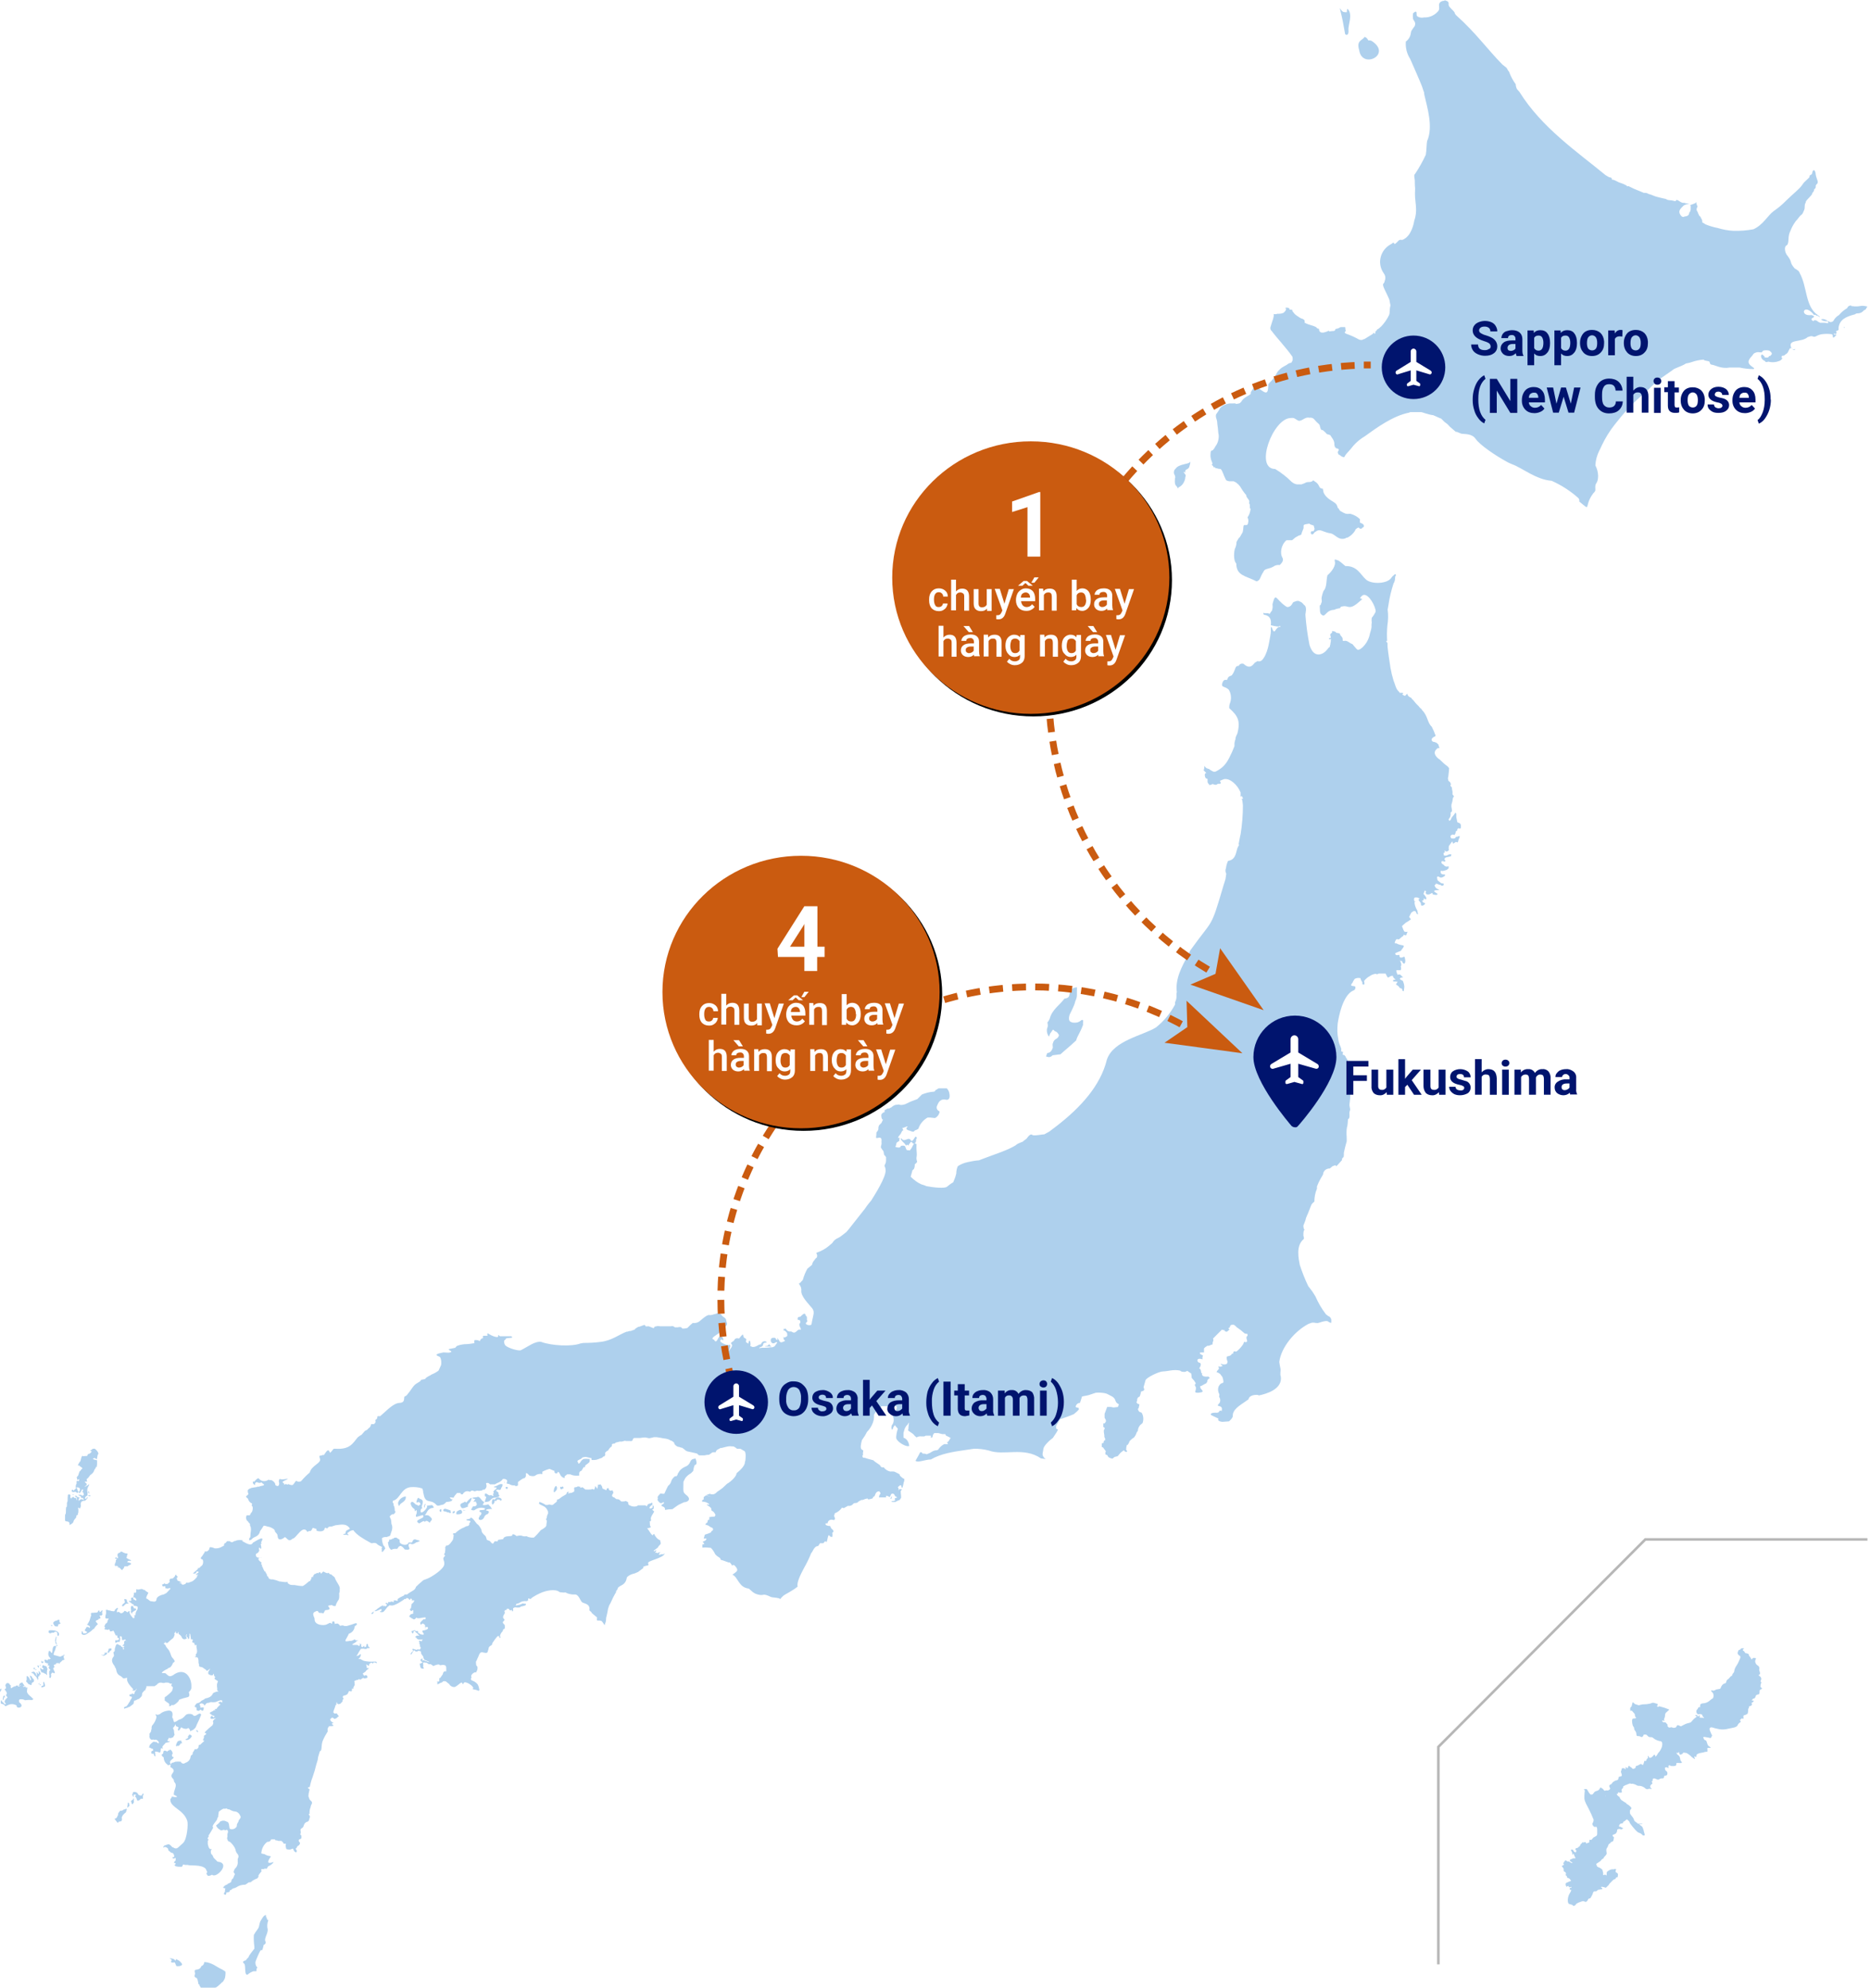 <svg version="1.1" xmlns="http://www.w3.org/2000/svg" x="0" y="0" width="730" height="776" viewBox="0 0 730 776" xml:space="preserve"><style type="text/css">.st0,.st2{fill-rule:evenodd;clip-rule:evenodd;fill:#aed0ed}.st2{fill:#ca5b10}.st3{fill:none;stroke:#ca5b10;stroke-width:2.66}.st7{fill-rule:evenodd;clip-rule:evenodd;fill:#fff}.st8{fill:#00146e}.st9{filter:url(#filter-22)}.st10{fill-rule:evenodd;clip-rule:evenodd}.st12{enable-background:new}.st13{fill:#fff}</style><filter filterUnits="objectBoundingBox" height="116%" id="filter-22" width="116%" x="-7%" y="-7%"><feOffset dx="1" dy="1" in="SourceAlpha" result="shadowOffsetOuter1"/><feGaussianBlur in="shadowOffsetOuter1" result="shadowBlurOuter1" stdDeviation="2.5"/><feColorMatrix in="shadowBlurOuter1" type="matrix" values="0 0 0 0 0.069 0 0 0 0 0.192 0 0 0 0 0.297 0 0 0 0.2 0"/></filter><g id="Pin"><g id="Map_11_"><g id="honsyu_10_"><path id="Fill-3_10_" class="st0" d="M719.8 127.6v.4h.2s0-.5-.1-.4"/><path id="Fill-11_10_" class="st0" d="M722.7 119.3c-.7-.1-1.4.3-1.6 1-1.2.7-2.3 1.6-3.2 2.7-.9.5-1.7 1.3-2.2 2.3-.5.5-1.2.6-1.8.2l-1.5-.8c-.4 0-.4-.2-1.2-.1s.7.9 1.8.8.4.1.6.4.5.2-.3.4c-.6-.2-1.3-.2-1.9-.2h-.9l-.8-.4c-.3-.4-.9-.6-1.4-.6l-.4.4c-2.5-1.4 2.2-1.4-.7-2.4-5 .7-3.1-5.1.9-.1.2.3.5-.4.9.3h.4l.8.5c.4.2.4 0-.6-.7-5-3.4-4-11-7.1-16.5 0-.1 0-.2-.4-.7l-1.1-.8c-.3.1-1.5-1.4-1.8-2.4-.2-1-.7-1.8-1.3-2.6-.7-.8-1.1-1.8-1.1-2.8V97c0-.6.3-1.1.8-1.3 1-1.1.1-3.4 1.4-5.7.4-1.1 1-2.2 1.7-3.2.5-.8.4-.4 1.6-2s1-.3 2-2.8c.3-.7.1-.9.3-2.3l.3-.6c-.1-.8 1.6-2 2.5-3.3v-.3l.3-.4c.3-.3.5-.7.5-1.1-.1-.3.8-.2.6-1.5l.2-.4c1.3-1 .2-1.7-.2-4 .1-.1-.4-2.7-1.2-1.2l-.3 1.1c.1.1-1 .3-.9.9s-1.8 1.6-2.8 3.2-3.9 3.8-6.1 6-3 2.8-5.2 4.4-4 5.3-7.8 7c-2.6.5-5.3.7-8 .6-2-.1-4-.5-6-1.1-1.6-.3-3.2-.8-4.7-1.4-.4-.3-.9-.6-1.3-.8.1-.6-.1-1.1-.4-1.6-.2.1 0-.6-.7-.9-.3-.6-.6-1.2-.8-1.8-.2-.2-.5-.6-.1-1.5s.1 0-.2-1.4-.3-.4-.3-.4-1.4.7-2.1.8.2.1.1.2v1.6l-.2.8c-.7.3.1 1.6-1.9 1.9-.3-.2-.9.9-1.9-.6s-.1-2.3 1.1-3.5 4.3-.5.7-1.1c-.7-.4-.5.4-2.3-.8s-.7.5-2.1-.1l-1-.2c-.1 0-1.6 0-2-.5l-2.6-.6-1.5-.4-1.8-.7-1.3-.4c0-.2-.1-.2-.9-.3h-.6c-1.7-.8-3.2-1.2-5.7-2.5-.6-.4-.6.3-1-.3s-.1-.1-.1-.1l-1.2-.6-1.7-.6-1-.5-.6-.3-.6-.2c-.2-.2-.5.3-.6-.4s-.7-.4-1.2-.7l-1.2-.7c-11.2-9.2-25-18.6-33.7-32.6l-.9-1c-.3-.6-.5-1.2-.5-1.9-1.1-1.5-2-3.2-2.6-4.9-1.3-1.5.1-.8-2.6-2.8-5.9-6-10.4-12.4-17.9-19.1-.3-.2-.5-.6-.7-.9.1-.6-1.3-1.5-2.1-2.6s.5-1.8-1.5-2.4c-.4-.2-.5.1-.5.1s-2.4 0-2 2.2c-.1.4.3 1-.4 1.9-1.4 1.6-3.4 2.5-5.5 2.4-.8.2-1.7.1-2.4-.3-.3-.3-.5-.1-.5-1.1s-.3-1.2-1.4-.2c-.1.7-.1 1.3 0 2 0 .8 1.3 1.3.7 2.9.2-.2-.9 1.2-1.3 1.9s0 2.3-1.9 4l-.3.2c-.2 2.4.4 4.8 1.7 6.8.7 1.6 3.8 8.6 4.6 10.7l.6 1.8c.2.4.3.9.3 1.4 1.1 4.9 3.6 12.6 1.1 18.2-.2.8-.2 3.6-.5 5.3-1.2 2.6-2.6 5.1-4.2 7.5 0 .1-.4.1-.3 1l.2 1.5s0 2.2.1 2.8-.1 1.4 0 3.7 1 5.7-.3 9.2c-.3 1.8-1.3 6-4.3 7.4-.3.2-.7.2-1.1.1-.7.1-.6.3-1.6 1.2s-.5.3-1.2-.1l-.8.6s-.4.1-.4.2c-3.7 2.1-5.1 6.9-2.9 10.6.2.4.5.7.7 1.1.4.8.4 1.8 0 2.6 0-.1.1.4-.5 1s1.4 3.7 2.4 6.3c0 0 .1.8.4 2.1-.2.8-.3 1.5-.3 2.3-.1-.1.1.6-.2 1.4s-2.6 4.8-4.8 5.8c0 .1-.2.7-.5.6s.1.3-.2.9-.1-.3-.6-.2-.1 0-.2.3l-3.4 2.1c-.5-.1-.5.6-2 .2-1.6-.9-3.3-1.7-5.1-2.3 0 0-.5-.2-.6-.6l.3-.3c.2-.3.2-.2 0-.8 0-.3 0-.6-.1-.9h-1.7c-.5.1-.7.6-2 .7l-.3.6-.3.2c-.6 0-1.3.1-1.9.2l-.2-.3s-3.8 2.1-3.8-.7l-.7-.2c-.2-.3-.5-.6-.9-.7-.7-.4-2.3-.6-4-1.5v-.6s0-.3-.1-.4-.4-.5-1.3-.7l-.7-.4c0-.1-1.5-.8-2.1-1.7s-.4-.3-.6-.9.1-.3-.8-.4.2-.6-.9-.7c-.4-.2-.8-.1-1.1.1.2.3.5.2.4.3s0 .6-.8 1.3l-.4.3c-.5.2-1.1.3-1.6.3h-.7c-.4.2-.9.2-1.4.1.2 1.1-.4 2.3-1 4.3.1.1-.9 1.4.3 2.4 1.9 2.6 5.7 6.6 7.9 9.8.1.1.2.2.2.9.1.3 0 .6-.1.9l-.4.7-.8.2-.7.4c-.3.4-1.9.9-3 2s-.9 1-1.5 2c-.6 1.2-1.4 2.2-2.4 3.1l-.6.7c0 5.4-1.5 2.9-5.3.6l-.8 1.4-.6.9c-.1.2-.2.5-.1.8-.6.9-2.6 1.1-3.8 3.2-.5.4-.2.6-1.9.8-.3-.2-.7-.3-1.1-.2H480c-.7.1-3.4.7-4 2.4l-1 1.5c0 .1-.5.2-.3 1.6.3.8.5 1.6.5 2.4.2 1.2.3 2.5.4 3.7.2.7.2 1.4.1 2.1-.1.9-.4 1.8-.9 2.6l-.3.4c-.3.6-.6 1.1-1.1 1.6-.2.2-.7-.2-.8.9s-.2 2 .5 3.6-.7.6.2 1.4-.1.7.7.7 0 .5.9.4c.5.2 1.1.3 1.6.3.8.7 1 2.2 2.1 4.3.1 0 .1.3 1.3.5h1.7l.4.2c.2.2.5.1.9.6l.5.4.7.8c.7 1.2 1.5 2.4 2.4 3.4.1.6-.1.4.8 1.6s-.1 1.1.6 2.1v1.4l.3.2c-.1 1.2-.5 2.4-1.2 3.4.3.6.4 1.2.3 1.8-.1-.2.1 1.3-.9 1.2h-.4c-.9-.1-.4.9-.9 2.8l-1.1 1.9c-.4.3-.6.6-1.3 1.9 0 .9-.2 1.8-.6 2.6-.3.7-.8 4.4.5 5.8.1 4.8 3.5 4.7 8 7 .1-.2.7-.1 1.2-1 .4-1 .9-2 1.5-2.9.3-1.2 2.5-.9 4.3-2.2.6-.3 1.3-.4 2-.3-.1-.1 1.9-1.4 1-2.9s-.7-4.8 1.6-6.8h2.2l.5-.4c.6-.6 1.3-1 2.1-1.4l.9-.3c.1 0 .2-.8.8-2.1s-.6-1.8 1.4-2.1c2-.3.3-.2 1.9.3 1.6.5.5.2 1 .8 0 .3.1.5.2.8-.1.1-.1.2-.4.9h-.8c-.3.2-.4.6-.2 1 .1.1.1.2.2.2-.1-.1.3.1.5 0s.7-.8.7-.8l.5-.3c.4-.3.9-.5 1.4-.5 1.1.1 2.2.9 4.2 1.2s3 2.9 5.9 2c.2-.1.2-.3.8-.3 1.2-.6 2.2-1.5 2.9-2.6.2 0-.2-.4.9-1.1s.4.4 1.7.2l.4-.4c.9-.3.8-1.4-.9-1.9-.1-.1-.2-.1-.1-1.1v-.3c-1-1-2.3-1.7-3.7-2.1h-.6c-.5.1-.9 0-1.4-.1l-.7-.3-.9-.5c-.2-.2-.3.1-.9-.9 0-.2-.2-.3-.3-.4-.3 0-.1-.6-.8-1.6s-4-1.9-5-4.8v-.5c-.1 0-.1-.2-.2-.7-.4 0-.7-.1-1-.3-.5-.4-.6-1.7-2.1-2.5l-.5-.4c-.5-.2-.1.6-2 .6-.5 0-1 .1-1.4.4l-1.3.5h-1.8c-.8-.1-1.5-.5-2.1-1-1.9-1.9-4.1-3.6-6.4-5h-.1c-8.1-.2-.7-19.9 6.2-19.9.8 0 .9-.3 2.5.8s2.7-1.4 4.8-.9c.5-.1 1 0 1.5.3.3.2 1 1.2 2.1 2.1.3.3.5.7.5 1.1.2.2.1 1.4 1 1.3l.4.3c.5.4.9.8 1.3 1.3l.8.2.5.2c.4.8 1.8 2 1.6 3.9l.2.5v.3l.4.2v.2h.1c-.1.1.4-.1 1 .4v.4c.1 0-.3.3-.4.8l.3.8c.2.2.3 0 1.2.8l.8.3c.4.1.3-.3 1-1.2l1.7-1.9c1.5-2 3.3-3.7 5.5-5 4.6-3.3 10.9-8 17.4-9.3l.4-.2h4.2c.6 0 2.8 1 4.8 1.2l2.7 1.2c.6 0 1.1 1.1 2.2 1.8.6.4 1.1.9 1.6 1.5l2.3 2h.4l1.7.7c1.3.3 4.1-.2 5.7 2.1s7.5 6.4 12.7 9.2l1.6.7c3.7 1.3 9.3 6 15.3 6.4 3.8 1.7 7.4 4 10.5 6.8.3.4.4.8.3 1.3 5 4.1 1.6 2 5.4-3.1-.2.1.5-.4.8-1s-.3-2 .5-3.1 1.1-4-.4-6.9c.1-2 .6-3.9 1.5-5.7.4-.7.7-1.4 1-2.1 1.4-2.9 3.1-5.7 5.1-8.2 2.8-3.6 7.5-9.1 11.9-12.4 1.8-1.9 3.6-3.6 5.6-5.3l4.9-3.4c1-1 3.2-1.3 5.4-2.7.8-.1 1.6-.3 2.4-.6 1.4-.5 3-.8 4.5-.9.1.1.2.3.3.3l1.4.3c1 0 .3 1.3 1.5 1.4s3.6 1.7 6.8 1.1h4c1.8.4 3.6.6 5.4.6 1.4-.4-2.9-1.4-1.7-3.6.3-.6.7-1.1 1.2-1.6l.5-.7c.3-.3.7-.5 1.1-.6.5-.2.9-.1 2.1 0l.6-.7c.8-.2 1.6-.2 2.4 0 .1.1 1.6 1 .7 1.7s.2.5-.5.4 0 .7-1.4.6-.2-.4-1-.7l-.4-.4c-.9-.4-1 1.7.8 2.4.2 0 .1.8 1.4.3 1.2.3 2.3.3 3.5 0 .4-.3.9 0 1.7-.9s-.3-.3 0-1 0-.2 1-.5l.6-.5c.5-.3.7-.3 1.3-1.7s1-.3 1.8 0h.4c-.2 0 .6-.3.1-.3s-.2.2-.9 0l-.4-.2-.2-.5c-1.3-3.3 4.1-1.8 6.5-4 .6-.1 1.2-.6 2.1-.2s1.2-.5 3.3-.9c1.4-.2 2.7-.2 4.1 0 .6.7-.1 2.1 1.2.8s-.6-.2-.5-.9.2.2.6 0 .7-.3.3-.9 1.3 0 .9-1.4c.4-3.2 2.6-4.4 6.5-5.4.6-.8 1.9.3 3.5-1.6.9-.2.6-.6 1.3-1.4-3-.8-2.4.3-6.3-.2"/><path id="Fill-15_10_" class="st0" d="M458.7 186.5c0 .5-.4 2.7.6 3.3l.5.8c.2.4.2-.3.2-.3s2.2-.7 2.7-3.7c-.1-.6.6-.7-.3-1.8s.3-.3.3-.3v-.7c.3-.8 1.4-.4 1.7-2l.2-.7c0-.1.2-1.3-.2-.6s-4.3.7-5.4 2.4c-.8.6-1 1.8-.4 2.6.1.3.2.7.2 1"/><path id="Fill-19_10_" class="st0" d="M525.1 13.3c.5.6 1.5.5 1.3-1.6s1.9-6.1-.4-8.3c.1 0-.2.2-.2.9s-.1.5-1.2.4-2-3-1.3-.3 1.2 5.4 1.8 8.9"/><path id="Fill-21_10_" class="st0" d="M535.5 16c-.4-.2-.9-.3-1.3-.2-.4-.5-.4-1-1.5-1.4-.9 1.5-3.3 1.3-2.1 5.2 1.1 7.6 13 1.7 4.9-3.6"/><path id="Fill-41_10_" class="st0" d="M174.1 656.7c-.1-.1-.1 0 0 0"/><path id="Fill-49_10_" class="st0" d="M169.3 651.1c0 .1-.1.1 0 0"/><path id="Fill-69_10_" class="st0" d="M100.5 580.5v-.3h.2c0 .1-.1.1-.2.3zm247 4.6l.2-.2c.1-.3.2-.5.4-.8v.2c0 .1 0 .1.1.2l-.2.3v.3h-.5zm169-126.6l-1.1 1.9c-.5.9-.9 1.8-1.3 2.8v.9c-.7 1.6-1 3.3-1 5-.5.4-.9.8-1.2 1.3-.6 1.5-1.4 3.7-1.7 4.2l-.4 1c-.2 1.3-1.1 2.8-1 3.1s0 .8.3 1.2-.1.5-.1.5c-.2.7-.2 1.3-.2 2l.2.7v.6c-3.3 2.6-2 7.9-1.6 10.1.9 2.8 2 5.6 3.3 8.3l1.6 2.1 1.2 1.9c1.1 2.5 2.4 4.8 4.1 7l.9.7c.7.2 1.2.9 1.2 1.6v1h-.4l-.6-.3c-.9-1.1-4.2.7-4.5.4h-.5c-1.8-.4-2.1.2-2.8.3-5.6 2.9-10.8 9.3-11.5 14.9.2 1.6.4 2.1.5 2.8s-.3 2.1.1 2.9c.7 5-5.7 6.8-8.6 7.4l-.3-.2c-1.9-.2-3.6.5-3.7 1.7-2.7 2-5.5 3.3-6.1 5.7 0 .1-.1 1.2-.1 1.2l-.5.8-.9.9-2.7.2-.9-.2c-1.2-.5-.4-1.1-.6-1.1l-2.1-1-.8-.4v-.5l.7-.3c1.2-.2 2.2.2 2.5-.5s1.1-.2 1-.2c.8-3.1-3-1-.8-3.2.4-.8.3-1.7-.2-2.4.2-.9.1-.9 0-1.2-.5-.9-.5-1.9-.2-2.8 1.1-1.9 1.5-.9 1.9-1.7 0-.7-.2-1.4-.4-2l-.9-1.2-.8-.5-.6-.2c.3-.9 1.2-1.2.9-1.6l-.2-.7c.6.3 1.2.2 1.7-.2l-.7-.5v-.3c.6.3 1.3.4 2 .2.2 0 .4-.3.4-.3s.4-.7.1-1c-.2-.5-.3-1.1-.2-1.6 0-.1.2-.1.4-.2 1.7-.3 1.3-.9 1.8-1.1v.2l.3-.2v-.4l.4-.5c.9.4 1 0 1.3-.2s2.2-2.1 2.4-3 .6-.1.8-.3.4 0 .5-.2 0-.8-.2-1.2v-.7l.4-.4v-.7l-1.1-.2c-1-.9-2-1.7-3.1-2.4-.3-.4-.7-.7-1.1-1-2.1-.2-1.2 1-1.9 1.2s.2.6.2.6-.9.9-1.1.9h-.2l-.6-.2v-.4h-.4l-.7-.2-3.5 3.5c0 .1 0 .1.1.2s.1.6-.1 1l-.2.7c.3.1 0 .3 0 .4h-.2l-1.2.5h-.6c-1.4.9-1.2 1-1.3 1.1v1.5h-1.5c-.1.2-.1.4 0 .6l1.1.6-.2.7v.8c-2.5-.9-2.3 1.1-1.2 1.3s.3 1.9-.1 2.2c1.2.5.4 2.2 1.3 1.9l-.2.2c-.1.7.6.9.4.9.7.3 1.4.3 2.1.2l.6.6c-1.2.5-1 1.5-1 1.4s-.3.7-.7.8-1.6 1-1.9.9-.1.8-.1.8 1 1.2.9 1.3l-.3.3c-1.5.4-2.9.3-2.6-.3 0-.2.1-.4.2-.5 0-.3 0-.6.1-.9-.5-1.3-.7-1-.3-1.4s-.1-.7-.2-1-1.2-1.4-1.2-1.5c0-.6-.1-1.1-.2-1.7-.5-.3-1-.6-1.5-1l-.9.4c-1.2 0-1.5-.1-1.9-.5-2.5-.6-4.9.3-6.6.3s-6.5 2.4-6.9 3.4l-.8 2.8.3.8-.2.5-1.1.4c0 .3-.1.7-.2 1l-.3.9c-1.6.6-.6 1.9-1.3 2.1l.3.6.9.4-.3 1.4-.3.4c.4 1.6 1.3 1.1 1.5 1.5.7 1.2.8 2.7.3 4l-.5.4c-.8.6-1.3 1.6-1.3 2.6l-.4.5-.5 1.2c-.5.7-.5.9-.9 1.1s-.8.6-.9.7c-.4.3-.7.7-.8 1.2l-.5.8h-.3c-.2.6-.3 1.3-.3 1.9l.4.5-.2.4-.8-.3-.2-.4-.4.2-1 .8-1.1 1.3-1.2.3-.9.7c-.2-.1-.4-.2-.6-.2-1.3-.4-1.1-1-1.4-1.2l-.7-.3v-.8l.2-.4-1.1-1.5-.5-.2v-1.4l.7-.2c0-.8.3-1 .6-1v-.7l-.3-.6v-.6l-.2-1.3v-.8l.3-.4v-.5l-.5-.3v-1.4h.5l.5-.7v-.6l-.5-.9V552l1-2.7h1.5l1 .2 1.7-.2.4-1c-1.2-.7-1.1-1-1.3-1.3-.4-1.8-2.2-2.1-3.1-2.7s-4.5-.8-5.1-.4l-2.4.8-2.5.5-.8 2.5c-.9 0-1.6.7-1.7 1.6.9.5 1.1.2 1.1.3l.2.6-.7.8-1.3 1.1c-1.3.6-4.5 1.7-5.4 2l-1.5 2.6c-.2 1.6.4 1 .7 1.5l-.6 1.1-1.4 2.1c-1.3.9-3.6 3.1-3.7 4.3s-.5 1.8-.2 2.6 1.1 1.4 1.2 1.4-1.4-.3-1.9-.3c-6.8-4.7-14.5-.9-20.4-3.1-1.9-.5-3.8-.7-5.7-.7l-3.4.5c-5 .7-9.8 1.5-13.5 3.7-2.2 0-5.2 1.4-6 .5.7-1.3 1.5-2.6 1.8-3.3h.6s.3.5.4.5 1.3 0 1.5.3l1.4-.6c2.1-1.4 2.2-.7 3.1-1.2.6-.9 1.4-1.7 2.4-2.2h1.5l-.4-.7.5-.3.9-1.4-.9-.5-.9-.4-.3-.6h-1.2l-1.5-.4h-1.6l-.5.7-.2.9-.6.3v-.9h-2l-.6.3h-1c-.7-.1-1.4 0-2 .4l-.7-.6c-.9-1.4-3.2-2-2.5-2.5 0-.7.1-1.5.2-2.2.1-.2.1-.3 0-.5l-.5.8c-.5.4-.8.9-1.1 1.5l-.5 1.7v1.9c1.8.5 2.3 2.8 2.2 3.3h-.8c-2.1-.5-4-2.2-4.2-3s.3-3.1.6-3.8l-1.2-1.4-.6.9-.2.6-.3.3c-.5-1.1 0-1.5-.1-1.7.9-1 1-2.5.4-3.7-.1-.3 0-.4 0-.4l.2-.3c.9-1.2 2.1-3 1-3.1s-2.3.2-3.1.1c0-.1 0-.1-.1-.1h-2.3c-.4 0-.3.4-.3.4l-.7.3-.3.5c-.7.6-1.3 1.3-1.7 2.1 0 .6 0 1.3-.1 1.9l-.3 1.1c-.5 1.4-1.3 2.7-2.4 3.8-.5 1.1-1.2 2.1-1.9 3.1-.4 1.3-.8 3.3-.1 3.7l.6.4c-.1.6-.2 1.2-.1 1.8l-.3.3.3.7c.5 0 1 .1 1.4.3l2.6.7.7.6 1.9 1.3c.6 1.5 1.7.6 1.5.9.6.8 1.5 1.4 2.5 1.6 1.9-.1 1.6.1 2.2.3l1.5.8c-.1.2.2.6.1.5s1.3 1.4 1.7 1.2v.9l-.2.5-.2 1-.3 1.1h-.3l-.2-.9h-.5l-.8.7.3.6v.7l.3-.5h1l-.5.8c0 1.2.4 2.6 0 2.8l-.4.6-.8.3-.9.5h-1.2l-.4-.3c.6 0 1.1-.1 1.6-.3l-.2-.4v-.4c.3-.2 1.1-.4 1-.3l-.5-.4-.4-.2c-.4-1.4-1.5-1-1.6-.6-.1.3-.3.7-.5 1-.7-.5-1.4-.6-1.4-.5v.6h-2.8c.2-1.3.5-1.1.6-1.5s-.6-.8-.4-.9c-2 .1-1.4 2.1-2.3 2.1l-.4.7c-.5.2-1.1.3-1.6.4l-.3-.2v-.2l-.9.2-1 .4h-.5l-1 .5-.7.6-1.3.2-.6.6c-.5.4-1.1.5-1.7.4l-1.6.9-.7-.2c-.7 1-1.7 1.8-2.8 2.2l-.3 1 .4 1.1-.4.6c-1.6-.6-2.5.3-2.5 1.2-1.7-.1-.4.9-.5.8.5.2 1 .3 1.5.3.1.3.2.6.4.9 1.3 1.1.9 1.4.4 1.7.1.5.1 1.1 0 1.6h-.6l-.8-.7c-.5.8-.6 2.9-.9 2.7l-.5-.3-.7.8h-1.3l-.7 1.1c-1.6-.1-2.3 2.6-2.7 2.7-.8 2-1.7 3.9-2.8 5.8-1.6 3-3 6-2.5 7.3-2 1.7-4.9 3-5.6 3.6s-.9.9-1.2 1.3l-.5-.3c-1.1-.3-2.5-.3-3.1-.5-3.5-1.7-2.6-.4-4.8-.9s-2.5-1.3-3.9-2.4c-4-.4-4.2-4.6-6.4-5.4 1.7-1.3 2.5-1.5 1.4-3s-1.4-.5-1.5-.5c-.2-.5-.5-.9-.9-1.3h-.5l-2.2-.8-.8-.2-.3-.7-1.3-.9-.6-.6c-.4-.9-1-1.8-1.7-2.5-1.1-.1-2.1-.2-3.2-.1-.5-.1 0 0-.1-.2v-1l.7-.2c0-.6-.6-.6-.5-.7-.1-.1 0-.2.1-.3h.1l.5-.2c.9-.6.6-.7.6-1-.3.1-.7.1-1 0l.3-.9c0-.2.1-.6.3-.6.8-.2 1.5-.5 2.2-.8l.3-.6h.2c.8-.9.1-.9.1-1.2-.6-.2-1.1-.5-1.6-.9l-1.2-.4c.5-.8.8-.7.8-.8.1-.3.2-.6.2-.9.7-.2.6-.3.6-.4v-.8c.7-.1 1.3-.2 2-.2.3-.1.4-.7.4-.7s-.4-1-1.1-1.4-.5-.5-.5-.5v-.3c0-.8-1.8-1.6-1.7-1.6v-.3c.8.3.7.1.9 0-.7-.7-1.8-1.1-2.8-1v-.6l.6-.3v-.9l.5-.4.4-.3 2.1.6-2-.7 1.3-.5c2.2.8 2.5-.7 3.6-1.2l1.5-1.1 1.7-1.6c1.5-.8 3.8-3 3.7-4.1 1.7-1.4 3.3-3 3.3-4.4l.2-.8c.1-1.5.2-2.8-.3-3.4l-1-.6-.7-.4h-1.3l-.8-.6-.6-.3h-.6c-.5-.1-1-.1-1.5 0l-.9.2-1.6.4h-.4l-1.1.6c-.2 0-.2.1-.2.1l-.3.3c-.2.2-.3.7-.4.7h-1.1c-.3.1-.5.3-.7.5h-.1c-.3.3-.6.5-1 .5h-.4l-1 .2h-2c-.4-.1-.7-.6-.9-.7s-.8-.2-2.1-.5l-1.8-.4-.7-.4-.3-.3c-.7-.5-.8-.7-1.1-.7h-.1l-.9-.3h-.3c-.6-.2-1.1-.6-1.5-1.1-.1-.5-.1-.5-.2-.6l-.3-.3-.8-.5h-.2l-.7-.4c-.8-.3-1.6-.4-2.4-.5l-1-.2h-.1l-1.2-.2h-1.2l-.7.2-1 .2h-.1l-1.5-.3c-.7 0-1.3.1-2 .2h-2.4l-.4.4c-.3.6-.1.5-.2.6-.3.2-.6.3-.9.2h-1.7c-.1-.1-.2-.1-.1-.1h-.3l-1.1.3h-.3c-.1.1-.1.1-.2 0h-.3l-1.6.4-.5.4c-1.2 0-1.1.5-1 .7l-.2.5c-.9.4-1.2 1.6-1.5 1.6s-.8.6-1 .8c0 .2 0 .5.1.7-.4 1.2-1 .6-.9.8s-1 .8-.9.6l-1 .4c-.5.2-1 .3-1.5.3h-1.1v-.7l-2.2-.5c-.4 0-.9.1-1.3.2-.7.7-.5.5-.9.7s-1 .4-1.1.8l.5 1 .5-.4c.3-.6.8-1.2 1.4-1.5.7-.1 1.4-.1 2.1 0h.3v.8c-.1.8-.6.7-.5.8l-1.2.9-.2.8-.4-.2-.9 1.5c-1.3.3-.8 1.6-.9 1.9h-.3c-1.1.1-2.2 0-3.2-.5h-1.2l-1 .8v.7c-2.2-.7-1.5-2.1-2.6-2.5l-.3.6h-.7c-.7-.6-.2-.9-.3-.9s-1.7-.7-1.9-.8-2.3.7-2.9 1.1v.9c-1-.2-2.1 0-2.9.7-.7.2-1.4.1-2.1-.1l-.8-.8-.6-.2v1.2c-.4 1-.7.8-1.1.9-.7.4-1.4.9-2 1.4v1.3c-.7.5-1.1.2-1 .2l-.4-.2c-.7.1-1.4-.1-2-.5l-1-.2v-.3c.6-1.2-.5-1.4-.8-1.5h-.7c-.5.8-1.3 1.3-2.2 1.6l-.9.5h-1.9c-.8-.8-1-.5-1.4-.5s.1.9 0 .9v.5c-.1.5-.4.9-.8 1.2-.8-.2-.9.4-.9.3s-1.2.3-1.6.1h-.5c-1.3.5-1.2-.1-1.5 0-.2-.1-.4-.1-.6 0l-.5.4-.8-.2c-1.3-.1-1.4.6-1.6.5l-.5.7h-.6l-.3-.5h-1.3l-.6.7c-.8.9-.6 1-.7 1.1s-1.4-.2-1.5-.1.4.5.5.7h.5l-.2.6c-1 .6-2 .3-2.3.6-.3.4-.7.7-1.1.9-1.6.3-1.9.7-2.6.2-.5-.6-1.2-1.1-1.9-1.3l-1.3-.3c-1.9-.5-1.7-2.9-2-3.2 0-.6-.1-1.2-.4-1.7-1.5-.5-3-.6-4.5-.5-3.8.4-4.1 4.7-6.9 5.3-.3.8 0 .7.2 1.1s-.1.6 0 .6.2.4.2.5h.1c.1.5.2 1.1.2 1.6 0 .2.3.4.3.5s-.6 1.2-1 1-1.1.6-1.3.9l.5 1.1c.1.6.2 1.1.2 1.7.9 1.8-.3 3.6-.4 4.3s-1.1.6-1.4.9c-.7-.1-1.3 0-1.9.4 0 1 .2 2 .6 2.9l.4.4c.1.4.4.9.3.8s-.8 1.3-1.2 1.3 0-1.2-.2-1.1.2-.8.1-.9l-.5-.2c-1.3-.6-1.5-1-1.5-1-.5-.4-1.2-.4-1.8-.2h-.3l-.4-.2c-2.9-1.6-5.2-2.9-6.7-4.9-1.5.2-1.5.7-2 .9s-.3.6-.1.6.1.4.2.5-.8-.3-1-.2-1 0-1.1-.2l1-.3c-.2-1.4 1.2-1.4 1.7-1.9-1.5-2.4-4-1.4-5.7-1.3l-1.5.5c-.4-.1-.8 0-1.2.2-.2.1-.2.2-.3.4s-.5.1-.6-.1-.7.2-.6.2c0 1.8-3.7 1.1-3.2.6s-1.1-.6-1.3-.8-.6 1.3-1 1.2-1.2.3-1.2.4c-1.8-3.3-4.5 2.8-5.8 2.6-1.6 1.6-2.1-.3-3-.6-1.4 1.2-2.7 1.3-2.8-.2s-1.1-1.5-1.1-2.2-1.6-1.4-1.9-1.5-.9-.2-.9-.2-1.4-.5-1.6-.3l-.7 1.1-.7 1c-.4 2.2-2.5 2.2-3 2.9s-1.2.6-1.2.7-.2-1 .4-1.2c.1-2.7.4-2.5.2-3.9-.1-.2-.2-.5-.3-.7.1-.9-.3-1-.3-.9s-.8-1.3-.8-.9c-.5-.6-.6-1.5-.2-2.2h1.2c.2-.5.5-1 .9-1.4l.2-.7c.1-.4.1-.9 0-1.3-.7-.3 0-1.4-.2-1.2-.8-.3-1.4-1-1.6-1.9-1.5-1.1-.3-1 0-1.6l.2-.2-.2-.5c-.2-1.1-.1-1 .3-1.4s.8-.2.8-.4 2.8-.4 3.5-.7 1.7-.2 1.7-.7c-.4-.3-.8-.6-1.1-.9l-.3.2c-.4.1-.9 0-1.3-.2-.5-.2-.7.4-.8.4 0 .2 0 .5-.1.7-1.1-.8-.6-.6-.8-1.1s.5-.2.5-.2 1.4-1.7 1.8-1.3c.9 1.2 2.6 1.4 3.8.5 1.1.4.7 0 1.2.2s1.5.9 1.5 1.9c1.5 1.1 1.6-.6 1.4-1.1s.1-1.2.3-1.3c.6.2 1.2.2 1.8.1 3.7-.6-1.5.8-.6 1.3s.4 1.1.3 1.1c.2-.3.6-.5 1-.5.7.5 1-.2 1 0s1 .4 1.4.4 1.3-1.6 1.4-1.6h.3c.5.4 1.3.4 1.8 0 1-1.2 2.1-2.3 3.3-3.3.8-2.9 4.6-3.6 4-5.4s.2-.9.9-1.4c.2-.1.4-.1.6 0 .7-.8 1.7-3.2 2.4-.9 1-.7 1.1-1.5 1.6-1.6h.5c5.7.4 6.8-2.1 8.7-4.4.5-.4 1-.8 1.6-1.1 1.3-1.5 1.1-1.5 2-1.8l.7-.7c1.2-.7.6-1.9 1.5-1.6s1.6-1.2 1-1.5c1.3-.9.7-1 .9-1.4s.4-.2.4-.2h.7c2.5-2.1 5.1-5.1 7.6-5.2s1.4-2.3 2-2.5 1.1-.8 1.1-.9c2-2.4 2.1-3.4 3.9-4.4s1-.9 1.4-1.2l1.5-.3c.8-1.1 2.3-1.4 2.4-1.7 1-.4 2-.9 2.9-1.6l1-2.2c.1-.9.1-1.8-.2-2.6-.1-.3-.3-.6-.6-.7-1.4-.5-1-.8-.8-.9l.7-.3 1.8-.4c1.7.1 2.2.2 2.9-.1s-.7-.7-.8-1 .5-.3.5-.3l2-.4.6-.7c1-.4 2-.6 3-.7 1.3 0 2.6-.2 3.9-.4-.2-.7.1-1.2 0-1.2.7-.1 1.5 0 2.1.4.2-.7.9-1.3 1.3-1.1-.4-1.3.3-.9.6-1h1.1c-.1-1-.2-1.2.7-.6s3.6 1.7 3.5.7.3.1.8.1h4.3c1 .7-.5.6-.3.6l-1.7.2c-.2.4-.5.7-.8.9-.1.7.1 1.4.5 1.9 1.2 1.1 5.4 2.3 6.1 1.8 2.8-1.4 5.5-3.6 7.9-3.2 4 1.5 11.9 1.9 15.3.6l1.2-.2c2.2 0 4.4-.1 6.6-.4 4.4-.5 7.1-2.8 10.2-4h.4c.4-.2.9-.3 1.4-.3l.4-.2c.4-.1.8-.2 1.2-.4h-.3l.8-.6.7-.4h.3l1.9-.7c.2 0 .4 0 .4.1s.2.2.2.4c.1.1.7 0 1.1 0s.3.1.4.1l1.5.6h.2c.1-.1.2-.2.2-.3s.1-.3.4-.3l.9-.2c.7.1 1.3.1 2 .1h3.2c1.1-.3 1.5.5 1.6.4h1.3c0-.1 0-.1.1-.1h.7c.4 0 .4.3.4.2l.4.4c1.1 0 2.1-.2 2.1-.4 1.6-1.7 1.5-1.3 1.9-1.8.7.1 1.5 0 2.1-.3l.5-.3c1.7-1.4 2.5-2.2 3.6-2.5.7.1 1.4 0 2.1-.3.7-.1 1.4-.4 2-.7l1.5 1.6c1.7 1 1.1 1.5 1.5 2.3s-.2 1.3-.4 1.5-.9.1-1.2.5c-.8 1.9-.4 1.3-1.2 2s-4.1 2.3-2.2 2.7c1.2 2.2 1.5-1.5 2.6-1.3s1.6 2.3.4 1.2c-2.2.9 3 2.9 3.2 2 .5.9-.1 1.2 0 1.3s-.3.9-.5 1.2 2-1.8 1.2-2.6.7-.8 1.1-1.7 1.7-.6 1.8-.5c2.4-3.1 1.1-.7 2.2-.2h.1c.6.4.6.6.5.8s-.2.9.2 1 .3.3.6.4c.5-2.7 1.1-.2.8 1h.2l.7.3c1.7 0 2.3-1.2 3.2-1 1-2.5 3.4-.5 1.6-.7l-.6.3c-.2 1-.3 1-.6 1.2s-.7.2-1 .5.9 0 .9 0c1.2 0 2.3 0 3.5-.2.6.1 1.1-.1 1.6-.4l.7-1c.8-.8-.2-.5-.2-.6-2 1.7-2.9-1.9-.9-1.7h.5c.2.1.4.3.4.5.9.9.5 0 .6-.3s.3.4.3.4l.3.3c.5 1.6 1.7.5 2.2.4s-.5-.7-.4-.8-.1-1-.1-.9l.4.3c.3-.1.7-.3 1-.5.4-.7-.1-1 .1-1s-.6-1.3-1.6-1.4c.5-.3.3-.5-.2-.4s1.5-.3 1.3-.1c.4.8 1.2 1.2 2 1l.4.2c1.6 1 1.9-1.2 3.1-.9s-1.1-1.9.1-2.6v-.7c-.5-1.2-1.1.4-1-1.3.2-.3.6-.5 1-.4.8-.8 1.5-1.5 1.9-1.1s0 .3 0 .3.5.5.7.9v1.1c.6.8-.6.9-.4 1.5s2.1.8 2.2.2c.5-3.4 1.5-4.7.2-6.3s-4.4-4.6-4.2-6.8-1.7-2.8-.5-3l1.1-1.2c.4-1.5 1-3 1.8-4.4l1.8-1.5c.1-.7.5-1.4 1-1.9.2-.4.5-.7.9-1 .3-1.3-.2-1.1-.2-1.8 1.8-.6 3.5-1.5 4.9-2.7.1 0 .1 0 .1-.1l1.2-1c.4-.7 1-1.3 1.7-1.7.7-.3 1.4-.7 2-1.2l1.8-1.4 1.1-1.3 2.6-3.3 3.7-4.7c.8-1.3 1.4-1.8 1.3-1.8l1-1.2c1.3-2.1 6-9.4 5.6-12-.1-.9-.1-.8-.3-1.2s-.1-.4 0-.7l.4-.9c.2-1.6 0-1.2.1-1.8s-.8-1.1-.8-1.4-.2-1.4-.4-1.5-.7-1.1-.8-1.1v-.6c.1-.3.2-.5.2-.8.1-.1 0-.9 0-.9.4-3.1-2.3-.6-2.1-1.9s0-1.8.3-2 .7-1.1.6-1.2.1-1.2.3-1.4l.9-.9.6-1.3-.4-.2-.2-.7c-.1-.4-.1-.8 0-1.2l.6-.6.6-.2c-.1-1 .3-.9.5-1l.6-.4h.6l1-.5c.4-.4.9-.7 1.4-.9l1.5-.2.7.2c.8 0 1.7-.2 2.4-.6 1.3-.7 2.7-1.2 4.1-1.7l1.8-1.8c1.5-.6 3-1 4.6-1.1.3 0 .6-.2.6-.5l1.3-.8h3.2c.4.4.7.9.9 1.5.5 2 .1 2.9-.9 3-2.7-.7-3.3 1.2-3.8 2.3s.3 2 1 2.2c-.1 1.1-.8 2.1-1.8 2.6l-2-.2h-.9c-1.7 1-3 2.5-3.6 4.4-1 .7-1.3.4-1.6.9s-1.4 0-1.6-.1c-2.4-.6-1.2-1.3-1-1.7s-1.8.8-2.1.5c.2.3.3.7.4 1l-.4.2c-.3.7-.7 1.4-1.2 1.9-.9 1.2-.1.8.1.8s-.2 1.2 0 1.2-.9.4-1.1.8-.1 1-.4 1.3.4.4.4.4c1.7.4 1.5-.4 1.8-.6h.4c.4-.1.8 0 1.1.2.4.9.5 1.4.7 1.5s1.1 0 1.1.2c1.4-1.5 1.3-2.9 2.2-2.8l.2.2h.3c-.2 3 .3 3.5 0 5.1-.1.6 0 1.2.2 1.7v.2c0 .1-.1.1-.1.2s-.6.6-.8.8c0 .5 0 1-.2 1.4 0 .3-.3.6-.7.9l-.7 2.5c1.2 1.2 2.6 2.3 4.2 3 .7.2 1.4.4 2 .7 2.5.5 7.2 1 8 .2.7-.6 1.5-1.2 2.4-1.7.5-1.1.9-2.2 1.2-3.4 0-1 .2-2 .6-2.9 1.2-.8 2.5-1.3 3.9-1.6 1.4-.3 2.9-.6 4.4-.7l1-.4c5.2-2 9.9-3.4 13.2-5.4 1.3-1.2 2.9-1.2 3.2-1.8l1.1-.8c1-1.4 1.7-2 2.3-1.5s4-.3 4.6-.2l2-1.1 2.9-2.2c9.3-7.2 17.1-15.7 19.6-25.9 2.5-7.5 14.1-9.4 19.2-12.6 3-2.4 5.6-5.5 7.4-8.9v-.9c1-1.9.3-3.1.7-3.9-.7-5.4 2.1-10.2 4.3-14.4l1-2c9-12.6 7.8-7.9 12.8-24.9.2-.6.3-1.1.5-1.6l.4-1.3.3-2.1c-.4-.7-.4-1.5-.1-2.2.1-1 .4-1.9.8-2.8 3.4-.4 3.1-4.3 3.9-5.5s.1-.8.2-1 .6-3.3.8-3.9c.6-3.7.9-7.5.9-11.3l-.2-1.7c-.4-1.2-.1-.8.2-.9s-.1-.3-.1-.3c-.4-1.6-1 .4-.8-1.2v-.9c-1.2-3-4.2-5.7-6.5-5.2l-1.5.6v.3c.7.9-.1.9-.3.9h-.6c-.9 1-1.9-.2-2.3.2s-.7.1-.9.3-.2-.3-.2-.3c-.3-.2-.5-.5-.6-.9.1-1.7-.2-1.2-.6-1.4s-.8-2-.1-2-1.1-1.1-.8-1.3.1-1.5.4-1.5l.3.5c.6.6 1.6.6 1.5.7s1.7 1.1 1.7 1h.6c4.2-2 5.1-4.7 6.6-7.8.3-.8.6-1.5.9-2.2v-1.1c.2-.9.1-.8.2-1s.3-.9.2-.9.5-1.6.7-1.8c1.4-5.1.1-7.1-3-9.9h-.1c-.1-.7 0-1.5.3-2.2.6-1.7.4-3.6-.5-5.1-1.5-1.5-3-.8-2.6-2.4s1.3-1.6 1.7-1.4l.4-.3c0-1.3 1.8-1.4 1.7-1.6.6-.8 1-1.7 1.3-2.6.5-1.5 1.5-.8 1.4-1.1.3-.7 1.2-1 1.9-.7 0 0 .1 0 .1.1 2.6 2.3 3.7-.1 4.3-.6l1-.6c1 .4 1.7-.4 1.6-.2 2.4-2.4 2.9-7.1 3.4-9.7s-.1-3.4.5-3.4c1 2.9 1.2 1.5 2.1.5s1.4-.2 1.3-.7-.6 0-.6 0h-.6c-.8-.1-1.7-.3-2.5-.5.3-2.3-.5-3.2-1.2-3.6l-.6-.3c-1.3-.2-1.1-.5-1.1-.8s.3 0 .3 0h1.5c1 .6.8-.2 1-.3l.2-.3.3-.3c.6-1.9.1-2.3.3-2.8s.6-3.1 1.5-2.3 1.2 1.3 1.4 1.4l.6.6c.6.6 1.8 1.4 1.6 1.3l.6.3c1.9 0 2-2 2.6-2l.6-.2c.4-.2.8-.2 1.2-.2l1.1.5c.4.3.7.6 1 1 1.5.9.5 3.4.6 4 .3 3.9.8 7.8 1.6 11.7 1.7 5.6 5.4 3.7 6.8 1.9s.8-.7 1-1 .1-.4.2-.7.2-.6.2-1.1c.1-.1.1-.3.1-.4 0-.3 0-.7.1-1h-.2c-.8.4-.8-.5-.2-.4s.1-1 .1-1.1-.1-.4.3-.7l.4-.3v-.6h.3c1.5.2 1.3.8 1.4.7h.3l1 .2.2.6.4.5c1.1 1.1 0 2.1 1.2 1.8s2.5 1.3 3.1 1.2l.4.5 1.2 1.4.5.4c1.1 0 1.6-.9 1.6-.7 1.7-1.5 2.8-3.5 3.2-5.7 1-3.1.4-2.6.7-4.2-.1-.6-.1-1.3 0-1.9.6-.7 1.1-1.5 1.5-2.3v-.7c-.7-3.1-3.6-7.2-5.3-5.6s.1.8 0 1.4c-2.3 2-3.8 3.4-5.5 2.9s-1.9-.1-2.4-.1-.5.5-.8.7c-.6 0-1.2.2-1.8.4-.1.2-.7.2-.7.2-2.1.2-2.8 1.6-3.5 2.1s-1.6-.7-1.6-.9c0-.2 0-.3-.1-.5-.1-2.1-.1-1.6-.1-2.1s.1-.3.3-.5.2-.7.4-1 0-1.2 0-1.6.5-2.7 1-3.2.7-1.7.8-2.1.2-2.3.3-2.8l.2-.9c2-1.7 3.3-4 2.9-5.4s.8-.4.7-.6l.8.3c1.3.9 2.4 2 2.6 2.1 4.7-.1 5.9 3.4 8.1 5.3s8.4 1.7 9.9-.8l.3-.4 1-.9h.3l.2.4-.3.3c0 .6-.2.8-.1.8 0 .7-.2 1.5-.6 2.1-.9 2.8-1.6 5.6-2 8.5l-.3 1.7c.3 2.1.2 4.2-.1 6.2-.2 2-.2 4-.1 6h-.2c-.1.2-.2.1-.1.3s.3.3.4.5 0 1.7.1 1.8c.2 2.2.8 5.7 1.1 7.9.3 1.7.7 3.4 1.2 5 .6 1.4.9 3.1 1.7 3.9s.7 1 .8.9h.7c.7-.1.4.2.5.4s-.6.1-.1.4l.7.3c-.1.6 1.3-1.1 1-.8.2.7.6 1.2 1.3 1.5.8.3.3.5.7.7s1.4 1.7 1.8 2l.7.7.4.5.2.2c.3.2.6.5.8.9 2.2 2.2 2 4.9 3.7 6.4.5 1 1 2 1.3 3 .5.5-.1.8 0 .8-2.1.8-1.4 2.2-.2 2.2l.8.3c.3.3.9.8.8.8s.2 1.1.4 1.2-1.1 0-1 .3c-2.3 1.8.4 3.9 1 4.2l1.7 1.6.6.5.8.6.6.7c-.1 1.3-.1 1.6-.2 2.2s-.1 1.5-.3 1.7c.1.3.2.7.2 1l.7.6.3.7-.2.7c1 .9.5 1.2.6 1.2.2.7.3 1.4.2 2.1l.6.8-.4.6c-.1.9-.3 1.8-.6 2.7v.8l.2 1.2v.6l-.5.4v1l-.2.8-.6.9.3.6.5-.4.4-.9.9-1.1.6-.9.3.6v1.2l.4 2 1.1.5.3.6v.5c.2 1.6-1.2.5-1 .8l-.4.3v.5l-.5.3-.3 1-.3.5-.7-.2-.7.3-.2.5.3.7c2.1.4 1.5-.6 2.1-.6s.9-.4 1.2-.3v.5l-.4.9-.3 1.1-.8-.2-1 .7-.4-.9-1.3 1.8c-.1.5-.1 1.1 0 1.6l-.4.4c-1 .5-1.1-.5-1.2-.3v.8l-.5.3c0 .3.1.6.2.9 1.5.2 1.5-.4 2-.4.3-.1.6-.1.9 0l-.2.7-1.2.3c-1.4.1-1.6 1-.9 1.4l-.2.4-1-.2c-.8.1-.2.9-.2 1 .4.2.8.5 1.1.9.9.5 1.4 0 1.5.1v.8l-.7.6c-1.2.4-1.5.5-2 .4h-.4v.6c.1 1.1 1.8.7 1.7.9v.4c-1.8 1.4-2 .4-2.7.3s-.3 1-.2 1.5l1.4 1.1 1 .2v.5c-.9.9-1.4-.4-1.4-.1s-1.2-.4-1.5-.4-.5.8-.7.6.4 1 .7 1.2 1.1.6 1.2.7c-1.7.1-1.6 0-2 .3s1.5 1.2 1.3 1.2l-.3.4c-.5 0-1.1-.1-1.6-.2.1-.1-.1-.4-.2-.6l-.8.4-.4.2h-.9c-.8-.7-.3-.8-.3-1.1s-.7-.6-.6-.2l-.4 1.1c.7.7 1.3 1.7 1.1 1.8l-.2.4-.8-.5v.7l-.6.2.2.6c1.2.5 1 .6.8.8l-.3.3c-.3.3-.7.3-1.1.2-.1.1-.1-1.2-.2-1l-.9-1.2.5-.5-.9-.4c-1.5-.2-1.2.4-1.3.8.1.6.1.3.1.6l.7.2h-.6v.2c0 .9.3 1.8.7 2.6.4.6.4.8.4.8s.2 1.2.3 1.4l-.6-.3-.2-.6s-.1-.4-.7-.4-.7.5-.9.4-1 1.7-1.1 1.9l.7.9-.8.6-1.3.8c-.7.7-1.2 1-1.4 1.3l.5 1.3.4.8c.7.3 1.3 0 1.3.1l-.3.6-.2.7c-.7.2-1-.3-1-.2l-.2.5c-1.3.8-1.5 1.6-2.2 1.3s-.8.8-.9.6l-.2.6v.4h.6c1.5.8 2.3.6 2.8.9s-.9 1.6-1 2l-1 .4-1.2.5v.5c.6.7 1.3 0 1.6.3-.1 1.9 2 .4 1.9.6l.2.4.2 1.1c0 1.2-.3 1-.5 1.3-.3-.2-.5-.4-.7-.7.2-.7-1.2-.3-1.1-.6s1.2 1.7.5 2.3c.2.5.2 1 0 1.5h-1.7c-.1.9.6 1.7.4 1.8 1.4-.6 1.6.7 2.1.8s-.2.2-.2.2c-1.8.3-.5 1.1 0 1.2s.9 2.4.8 2.6l-.2 1.6-.6-.2c.1-.2 0-.5-.1-.7-.2-.3-.8-.3-.8-.3s-.4-.6-.5-.7-.8-.6-1-.7.5-.8.6-1.1c-.6-.1-1.1-.1-1.7-.1-.3-.7.2-.6.7-.7s-.4-.4-.5-.7-.3-.3-.3-.3v-.5h-.6l-.5.2c-.7.5-.7.4-1 .4-.3-.5-.6-1-.8-1.5h-2.7l-.6.3-.6-.2c-.8.1-1.6.4-2.3.9-.9.5-1.6 1.1-2.2 1.9.1.5.2.9.1 1.4-1.4-.1-.5-.4-.8-.9s-.7-1.1-.7-1.6c-.8-.2-1.6-.1-2.3.3-.8 1.2-.7 1.2-.7 1.3-1.9 2.2 1 1 1 1.9s-.1.7-.3 1-.7.4-.7.4c-3.9 1.9-5.5 10-5.9 12.8-.2 2-.2 4 .2 5.9.1 1.1.4 2.1.9 3.1l.3.9v.3c-.3 1.1.9.8.7.9l-.2 1.1c1-.1 1.4 1.2 1.3 1.1l.6.8c.1.5.1 1 .1 1.5-.1.9-.1 1.8.2 2.6 0 .3.2 1.6.2 1.6.1 1.7.1 5 .1 5.9l.4.3v.8c0 .4 0 .7.1 1.1v1s-.2 1.6-.3 2.6.4 1.7.2 2.4c-.2.5-.3 1.1-.2 1.7.1 2-.6 1.4-.6 2s-.2 2.7-.4 3c-.2 1.2-.2 2.4-.1 3.6 0 1.8.1 1.6-.1 2.2s-.9 3.4-1 4.1v.9c-.1 1.3-.2.6-.5 1.1-.2.2-.3.5-.2.8L522 455l-.4.3-.3-.4-1.1.4-1.1.9c-1.3-.1-2.5.9-2.6 2.2v.1zM198.2 580.9c0 .3-.2.4-.3.4s-.5-.1-.5-.4c-.3-.2.4-.6.7-.3h.1v.3zm-1.2-2h-.1c0-.1-.1-.2-.2-.3h.3v.3zm-1.4 2.3c-.3 1-1.3.1-1.4.4h-.1c-1.2.4.6.9.5 1.2s.1.9.3 1-.2.5-.3.6l-1.3.3c-1.1 0-1.5.6-2.1 1.2s-1.4.3-1.9.6v-.5c.2-.5.4-1 .5-1.5.3-.1-.7-.4-.5-.4-.3-2.3 1.4 0 2-.3s.8.3 1.2.2-.4-1.1.1-.9-.1-.6 0-.8l.4-.5.8-.6v-.5h-.4c-1.2-.1-.3-.4-.2-.4s.9-.3.7-.2 1.2-.8 1.7-.7h.5c.3 1-.6 1.4-.5 1.8zm-.1 4.7c-1-.9-1.7-.4-1.9.3-.7-1-.5.4-.6.4-1.4 2.4-1.1-1.7-.4-1.3s1-.4 1-.5l.9-.2c1.5.3 1.6 1 1 1.3zm-3.8 3.2c-2 .1-1.8.3-2 .5s1.5.1 1.1.9-.5.6-1 .8l-.6.6c-.7 2.2-2.9 1.7-2.2.5s.1-.6.1-.9.5.5.6 0 .4-.3.1-1.1l-.6-.2s-.1-.5.2-.6c.6 0 1.2-.1 1.8-.2 0-.5.3-.5.4-.5h-.2c-1.3-.5-2.8-.3-3.9.5-.7.6-1.5 0-1.6 0s.7-1.1.6-1.2c.3-.1.6-.2.9-.1 1.1-.5.6-1.1.7-1.1l-.3-.5c.4-.6-1.5 0-1-.3s.3-.4.3-.4l.3-.3s.3-.3-.1-.3l-.8-.2v-.3l1.7-.2c1.1-.7 1.8 1.7 2.6 1.7l.2.4c-.7.9-.8 1.1.3 1s1.3-.5 1.5-.1.8.7.8.9.8.8.2.8l-.1-.1zm-3.8 8.2c.1.6.3 1.1.7 1.5 0 .1 1 .9 1 1s.5 1.2.4 1.3 1.3.5 1.3.6c1.4 2 1.4.2 1.9 0 2.1.3.4-.5 1.7-.6l1.5-.2c.5-1.8 3.5-.7 3.6-1.6s1.9.5 1.6.4l1-.2h.9c1.4.6 2 .1 2.2.3s.9.4 1.8.5h.9c1-.9 1.9-1.9 2.7-2.9 1.6-.9 2.3-1.4 2.2-2.3l.2-1.3c-.6-.9-.2-.8-.1-1.1s.1-1.1.4-1.5.1-1.3 0-1.4c-.8-1.8-1.9-1.8-2.9-2.4s-.2-.4-.4-.9 2.5.9 2.4 1c.4.1.9.1 1.3-.1h.6c.3.2.7.2 1 .1l1.5-1.2c.1-.1 0 0 .1-.4s0-.6.3-.5 1.5-.9 1.6-1 1.9-1 1.9-1.3v-.2l.2-.4h.3l.3-.3c.1.2-.2.6-.1.5s-.2.3-.3.3h.2l1.4-.2c.6-.4 1-.3.9-.6.1-.2.1-.3.1-.5-.1-.3-.1-.7 0-1 1.4-.2 1.2-.3 1.3-.3v-.2l.5.2h.5v.4h.3l.5-.2.6.4c.8.9 1.2.4 1.2.5s1.3 0 1.5 0 .7-.2.7-.2l.6.3c.2-.3.3-.6.4-1v-.4l.3.2.4.6h.1s0 .3.1.2.1-1 .2-.9-.1-.9.1-.7 1.5-.3 1.1-.2.3.6.4.9.2.9.3.9 1.2.5 1.3.6l.2-.2c0-.8.7-.6.8-.6-.1.5.3.9.8 1h.2c.6-.8 1 1.1.8 1s-.5.9-.5 1 .6.7.9.6l.3.3.6.4c1.3-.2 1.7 1.1 2 .9.5 0 1.1 0 1.6-.2l.8.4c.4.6 0 .7.1.7s.2.4.4.5l.9.4c1.2.4 2.5 0 2.5-.3h3l.2.2.3.2v-.1l.2-.3c.2-.8 1.4-.6 1.7-1s.4.7.2.8c-2 1.3-.7 1.9.2 1v-.9s.1 0 .2.2c.2.2.3.5.2.8.1.8-.8.6-.5.9s.3.2.6.5-1.5 2.1-1.2 3.1-.7.8-.5 1-.1 1.4.4 1.9-1.8.6-1.3.8 2.1 3.8 2.4 2.1c.5-.2.6 1 .8.9.3.5.8 1 1.3 1.3 1.1.5.3.4.7 1.1s-1.1 1.4-1 1.9l-1.7 1.3c-.1.8 1.2-.7 1 0l-.2.4-.4.6c.7-.7 1 .3 1.2-.1s1.1-.1 1.2-.3-.9.6-.8.9 1.4-.3 1.1-.1h.3c0 .3 1.3-.6.9-.3-.6 1.9-6.9 2.8-6.5 3.8s-.2.9-.4.9-1.6.4-1.5.6v.4l-2 1.5-1.4.6c-1 .2-2 .6-2.8 1.3l-.2.3c-.5 3.1-2.5 2.8-3.6 4.1.4.2-.9 1.5-.6 1.2v.4c-.8 1.3-1.5 2.7-2.1 4.1l-.6 1.1-.4 1.2c-.2 1-.5 2.6-.6 2.9-.1.3-.2.7-.2 1 0 .7-.1 1.4-.4 2l-.2.6c-.3-.6-.7-1.1-1.1-1.6-.5-.2-1-.3-1.5-.2-.8-.1-.1-1-.4-1.3s-2.4-1.9-2.1-1.9-1.1-.8-.8-1c.3-2.5-2.2-2.4-2.9-3s-1.3-3.1-2.8-3-3.1-.4-3.6-.8c-.8.1-1.5 0-2.3-.1-1.8-1.6-5.9-.3-6.7 0s-3.9 1.7-4.7 2.7l-.8-.3c-.5.8.3.5-.2.8l-.4.3c-2.8-.2-2.4.9-4 1-.1-.1-.5 1.1-.3.8s1.3-.2 2.2-.7.9.1.8-.1h.8c.7 1-2 .9-2.1 1.3s-2.3.1-2.1.1-.6.2-.7.4.2.8-.1 1.1-.3 0-.3-.1v-.3c-.9-.1-.3.4-.9 0s-.2-.5-.2-.5-1.1-.1-1 0 0 .4 0 .4h-.1c-1.4.1-.4 1.4-.6 1.2-.9 1.5-.9 1.9-.3 2.4s-.7.9-.5 1.4.6.7.7.9.2 1.6-.2 1.6-.3.2-.4.3-.1.6-.4.8-.9 1.4-.8 1.6.3.7.1.7-.2.2-.3-.1-.1-.6-.5-.6-1.1 1.2-1.2 1.2l-.9 1.3c-.1.1-.2.3-.2.4-.1.7-.4.7-.5.8l-.5.3-.4.5c-.1.9-.4 1.3-.4 1.6s-.3.4-.5.5h-.4c-1.4-.2-1-.3-1.7-.2s-1.2 2.3-1.3 2.1l-.4 1c-.3.7-.3.2-.3.8s.1 1.2.2 1.3.4.2.4.7c0 .3 0 .7-.1 1l-.5 1c-.3-.6-2.5 1-1.7 1.8-.8 1.3.3 1.2 1.1 1.7s1.4 1.1 1.5 1.6l.2.5c.2 1.5.5 1.1.1 1.3s.6.5-.7 0-2.1-.2-1.6-.8-3.2-3.2-3.7-2-.3-.4-.9-.2-2 1.6-1.9 1.3c-1.1 1.2-2.9-.4-2.7-.6l-1.5-1.2c-1-.2-1.2.1-1.3.3s-1.2.4-1.1.5-1.5.7-.8 0l-.2-.7s.6.1.8-.1 0-1 .1-1.2.4 0 .5-.3 1.2-1.5.9-1.6c.1-.3.3-.6.6-.8h.7V651l-.2-.7c-.5-.3-1.2-.4-1.8-.2h-.6c.2-.7-2.2.1-2.5.4h.1c-.3-.3-.7-.6-1.1-.8h-.7c-.3-.1-.5-.3-.7-.5-.5-.1-1.5-.3-1.4-.1l-.2.3c.4.7-.2 1.4.3 1.7s-.7.6-1.1.1-.3-1.7-.6-1.8.1.2.4.1.8-.5 1-.7h-.4c-.3-.1-.5-.6-.6-.7.2-.3.7-.8.8-.5s-.3.9.1.7.3-.2.9.1.8.1.9.3.8.2.9.2-1.9-.9-2-.9c-.3-.4-.4-.8-.5-1.2.5.4-1.1-1.3-.8-1.5l-.2-.7h-.4c-.1-.1-.3-.2-.5-.1-.7.5-1 .2-1.1.2s-.2-.3-.5-.4-.4.7-.6.7c-.9 1.9-1.1.5-.2-.1s0-.6.1-.8-.1-.5.3-.4l.8.3h.3c0 .1.1.2.2.2.1-.5 1.5-.1 1.1-.2h.2c.6-.8.3-.8.1-1.1s.1-1.1-.3-1v-.9l-.2-.2c0-.6 1.3.2 1.2-.1s.5-.8.3-.7-2.3.4-2.5-.7h-.2c-.5-.5 0-.2.2-.6s1.9.2 1.1-.2l-.8-.9-.5-.3c-.1-.2-.2-.3-.3-.5-.7-.3-.6.6-.6.5s-.1.5-.3.4-.5-.5-.4-.9.1 0 .1-.1c0 .1-.1.2.3 0l.8-.3c.1.2.4.4.6.4 1.1-.2.5.3.7.6s1.1.6.9.6 2.1.7 1.1-.5.6-1 .5-.9-.1-.2.1-.2c.4 0 .8-.2 1.1-.4.8-1.1-1.2-1-.9-.2s-.1-1-.1-1.1h.1c-.2-.7-1-.8-1-.9s-.6.5-.7.5-.3-.6-.3-.7c.3-.4.6-.8 1-1.1.6-.7.7-.1.9-.3l.3-.3c0-.8-.7-.3-.8-.4s-2.4.7-2.9 0c-.6 1-1.1.7-1.4.5s-.8-.4-.8-.5l-.6-.4c.6-1 .8-1 1.3-1l.3-.3.3-.2h-.5s.1 0 .2-.3 0-.8-.2-.7-.5.5-.6.4-.5-.4-.5-.8l.3-.2c.4-.5.1-1 .2-.9s.2-.6.1-.7 1.3-1.1.7-.9h.1c.2-.3.5-.7.2-.7h-1c.5-.2.1-.5 0-.6s-.2-.2-.3-.1-.2.3-.3.5-.4-.4-.4-.3c-.2-.4-.7-.5-1.1-.3 0 .6-.7.1-.7.3s-.6.5-.6.5-3.1 2.2-4.4 2-.7.1-1.2.3-1.4 2-2.2 2.3h-.9c-.1-.1-.1-.3-.1-.4h.5c-.1-.1-.1-.3 0-.4.4-.7-.7-.2-.5-.3s-1.6.9-2.1.7-.5 1-.7 1-.7.1-.7.2c.1-.3.2-.6.5-.7.8-.5 1.6-1.1 2.3-1.7.7-.3.6-.6.9-.6s.6-.5.9-.4-.2.5 0 .5.2-.5.3-.4.7.2.6.2h.2l.2-.2c.5-.4 0-.6 0-.7h-.2c-.3-.3.1-.4.1-.4h.3l.5.3v-.6c.6-.2.7.1.8 0l.2-.2h.7l.3.2h.2v-.7h.4c.3 0 .6 0 .8.2.7.1.1-.9.3-.7.8-.6 1.6-1 2.5-1.4.1 0 .2-.4.2-.4h1c1.9-1.5 3.1-1.5 3.5-3 .7-.7 1.5-1.4 2.3-2.1l.6-.5 1.6-.6c2.1-.9 6.2-3.7 6.5-5.4s-.9-2.2 0-3.1-.1-.7 0-.6v-.5l.3-.5c.1-.7.2-1.5.1-2.2.8-.8-.2-.6.7-.6s1.9-1.7 2.2-2.1.4-2.1.4-2.1l-.3-.2c0-.3.3-.5.6-.4h.3c1-1 2.2-1.8 3.5-2.3 1.3-.8 1.6-.4 1.6-.6l.4-.4v-.6c1.6-1.6-1.8-.6-1-1.6.1 0 .1 0 .1.1l1.2-.3c.5-1.5 2.4 2 2.9 2.2s1.7 2.1 1.6 2.5l-.1-.3zm-5.2-9.1c-1.5.6-2.1.8-2.5.5-1.4-1.8.5-1.8 1.1-2.3s.4.4.7.2.8-1 1.6-1.6l.5-.3v.3c-.2.9-.6 1.6-1.3 2.2-.4.9 0 .8-.1 1zm-2 1.4c.1-.3 1.1.1 1.1.1s-1 0-1.1-.1zm-2.5 1.6c-.1-.3-.1-.5 0-.8l.4-.5.9-.4c.5-.2.8.4.8.4.7 1.5-1.9 1.3-2.1 1.3zm-1.3-.3c-.6-.7.3-.9.4-1l.3.2c-.2.8-.6.6-.7.8zm-1.8-.5c-.7.1-.7-.1-.8-.2s-1.7-.1-1.2-.6v-.3l.6-.3c.7.2 1.5.4 2.2.7.1.1-.1.2-.1.2l.3.5c-.4.6-.8.1-1.1 0h.1zm-3.5-.9c.1-.2.7-.3.7-.3s0 1.1-.2 1.1-.6-.3-.5-.8zm-2.5-.8c-2.4.1-2.5 2.4-3.2 2.7s1.1-.1 1.6.4c.4.3.7.6 1 1 .5.7-1 1.4-.7 1.8s-1.3-1.8-2-.3c-.1-1.4-2.2 1-2.4.3-2-1.2 2.1-1.7 1.9-2.6s-.5-.3-1-.3c-2.2.7-2 .6-1.9-.3.2-.3.3-.7.3-1.1 0-1.4-.3-.5-.6-.3s0-.7-.4-.9c-.8-.5-1.3-1.3-1.4-2.2.6-1.5 1.8.5 2.1.5s1.2.6 1 .6.7-.9.8-.5c-.5-2.4-2.1.3-1.5-1.7s1-.4 1.4-.6c2 .7.2 2.8.6 3.3s-.1.3-.4.7c-.8 3.3 3-.7 2.4-1.1s1.8-.4 1.9-.5 1.1 1 .5 1.1zm-2.9-1.4c-.2.1-.3.3-.3.5-.1.1-.1.3-.1.5 0 .1-.1.2-.2.4v-.2c0-.1-.1-.2-.1-.3s.1-.2.1-.4l.3-.7.3.2zm-7.8-3.1c.3 2.1-2.1 2.5-2.4 3.4s-.6-.4-.6-.9c.4-1.4 1.6-2.3 3-2.5zm-4.8 16.5c.4-.7.8-.2.9-.4s1 .6 1.5.8c0 .4 0 .8.1 1.2 1 1.1 3.2 1.1 3.4-.1 1.7.1 1.3 0 1.6-.6s.5-.5.7-.6.7.1.9.2 1.2.2 1.1.4-.6.4-1.1.5-.3.1-.4.2l-.7.4c-1.2.5-1.2-.3-1.8 0s-.2 1.3 0 1.7-.3.7-1 .6-.8 0-.9-.2-.8-1-1.3-1.2-.8.2-1 .3-.1.7-.8.8c-.6-.1-1.2 0-1.7.2-.1.2-.5.1-.5.1s-.7-.7-.8-1.1-.3-1.1-.3-1.4-.1-.3-.1-.3l.5-.5v-.6c1.5 0 .9-.5 1.7-.4zM68.7 637l.1.4h-.3v-.4h.2zm33.2-34.8c.5.5 0 .4-.1.6s.5 1.7 0 1.9c-1-1.3-.7.4-.6.5s-.1.5-.4.9-1.3.3-.8 1.5 3.6 0 1.6.5.8 2.1.6 2-.3.5-.2.7h.3c-.1.3-.1.7.2 1 .2.6.5 1.2.8 1.7 0 .1.4.1.4.1v.3s.3.6.4.6c.1.3.1.5.2.8.1.3.3 0 .3 0v.2l.2.4c.2.9 1.7.7 1.7.7.8.2 1.6.4 2.3.7.3.1.4.2.4.1l1.4.2c.6.1 1.1.1 1.7 0v.5l.5.3c.5.5 1.6.4 2.1.4 1.1.2 2.2.4 3.3.4.4-.2.8-.5 1.2-.8l1.3-1.1c.6.1.4-.3.5-.4.1-.2.2-.4.4-.5-.4-1.1 1-.6.7-.8s.4-1 .5-1.1c.2 0 .5-.1.7-.2 0-.5 1 .1.9-.2s.6-.3.7-.2.1.4.2.5.8-1.1 1.1-.8l.7.4h.1c.8.4.7.1 1 0l.4.4c.4.5.5.1.6.2s.7.6.7.6 1 .7.8.8c.7 1.9 2.3 3.3 1.9 4.6.1.5 0 1-.2 1.4.1 1.7 0 2.3-.3 2.7-.5.7-.9 1.5-1.1 2.3-1.2.2-1.5-.6-1.5-.4s-1.5 0-1.4.5c1.7 1.8-1 1.3-1.2 1.6s-.6 1.2-.7 1.2c-.2-.1-.5-.2-.8-.2-1.5.1-.9-.6-1.4-.7-.2-.1-.5-.1-.7.1-2.1.7-.3 2.4-.5 3.1 0 2.4 3.7 2.5 4.7 2l1.2-.6h.5c.1.8.7 0 .4-.3s.3-.1.3-.1.5-.7.7.3.2.4.4.4.7 0 .6-.1c.5.1.9.5 1.1.9h.3c.5-.2 1-.2 1.4.1h1c3.1-.8 3.5-1.4 3.9-.9s-1.2.9-.9 1.5c-.2 1.1-1.1 2.1-2.2 2.4-1.1 2.5-2.4 3.3-.1 2.9.6-.2.9 0 1.1-.1s.7-.2 1.1-.5.3.1.3.1l.2.2c1.4-.1 1 0 1.1 0l-.6.2c-.5 1-2.2 1.2-1.6 1.6h1.6c.8.1.8.6.9.5s.4-1.1.8-.9v1l.5.3.7-.6c.1-.1 0 .5.1.6l.6-.2c0-.2.1-.3.1-.5.1-.9.5-.6.5-.6l.3 1 .6.5c-.4.3-.5.1-1 .2s-.3.3-.3.3-.9 0-1-.1-.8 0-.8 0h-.4c-.9 1.3-1.1 1.9-1.4 2.3s-.4.6-.4.6.9-.4 1-.3c1.2-1.5.8.7.1 1.1s.4.3.5.3.5.3.5.3l.8.4c1.3.3 2.7.4 4 .3h.8c1 .9-.2.5-.6.3s-.7.7-.7.5-.5-.4-.6-.4l-.8.6c.2 1.7-1.4-.7-1.1.4s0 .9.3 1.1.8.1.8.1-.5.5-.8.6c-.2.2-.5.4-.6.7-1.1.8-1 .7-1.1.7.7 1.6.8.6 1.3.7s1 1.1-.1 1.2-.6.2-.8-.1-1.6 1.1-1.6.6-.6.2-.9.2-.5 0-.5.1-.4.2-.4.1-.3.3-.3.4 0 .1.1.2-.1 1 .1 1-.9 1.2-.5 1.7l-.5-.2c0 .3 0 .2-.1 0 .1 2.4-1 .1-1.4 1.5s-1.9 1.1-2.1 1.5 0 .7.2.9-.2.3-.2.3l-.2.5v.4l-.7.7c-.2.4-.7.2-.7.3s-.6 0-.7-.3c0-.2-.1-.4-.2-.5-.3 1 .2 1-.4 1.2-.1.5-.3 1-.5 1.5-.2.4-.3.9-.4 1.3.5.7.8.5 1.2.4s.2.4.4.4l.5.6c.1.5-.5.3-.4.4s-.1.2-.1.2c-.3.3-.7.5-1.1.6-1.1-.8-.8-.6-1.5-.1s.7 1.6 1.2 1.6-1.4.1-.5.7.2.3-.1.6h-1.2c-1.2 1.4-.2 1.9-.7 2.3-.7 1.1-1.3 2.2-1.8 3.4-.7 1.6-.2 3.9-1 4l-.2.3-.6 2-.2 1.3-.5 1.6c-.4 1.7-.9 3.4-1.5 5.1-.5 1.2-.8 2.5-1.1 3.8-.4 0-.8.1-.7.3s.1.2.6.5c0 0 .2.2 0 .1v.4c-.1.1-.1.2-.1.3-.2.7-.3 1.3-.3 2 .2.7.5 1.2.5 1.3l.8.8c.2.4.1.9-.2 1.2-.4 1.1-.1.7-.3 1.1s-.2.7-.3 1.1 0 .9-.1.9l.2.2c-.9.4-.1.8-.3.8.3.2.4.6.2 1l-.1.1c0 .5-.2 1-.5 1.3-2.2.6-1.3 2-2.4 2.6s-.3 1.4-.5 1.6v.5c-.6.3.3.8.2.7.1.4.1.9 0 1.3l-.9.4c-.3 1.1.6 1 .4 1.4 0 .3-.2.6-.4.8-1.1.6-.7 1-1.1 1.2s0 .4.2.8-.2.9-.2.8c-.4-.1-.7-.4-.9-.7-.4-1.3-.6-.6-.9-.6l-.5.2c-.5 0-1 0-1.5-.2-.1-.3-.2-.5-.2-.8-.3-.7.1-.9 0-1.2s-.6 0-.8-.1-.2-.4-.4-.6-.6-.5-.5-.5h-1.3l-.5-.2h-.5c-.4-.4-.2-.3-.3-.4h-1.4l-.4.6c-.4.5-1.2.3-1.2.4-1.4 1.1-2.2 2.7-2.3 4.5l1.3.3c.6.4 1.2.6 1.9.7.9.1.3.5.4.4s-1.3 1.7-.8 2.2c.6.2 1.3 0 1.9-.3.1.5-.7.9-1 1.2l-1.1.6c-.1.3-.3.6-.5.9-1-.2-.8 0-1.1.1h-1c0 1.1.2 1-.2 1.2-.1.1-.1.1-.1.2-.3.4-.7.7-.6.8s-.4.2-.2.3-.2 1.1-.6 1.2-2 .9-2.2 1.3c-.3.2-.7.2-1 .2-1.1.7-.7.6-1.4.9-1.2 0-2.4.3-3.4 1-.3.2-.6.3-1 .4-.5 0-1.1.7-1 .6-.2.1-.4.2-.6.2 0 .5-.1.5-.2.6s-.9.2-1.2.3v.4c-.1.6-.4.4-.5.4s-.4-.2-.4-.4.2-.3.2-.4l.2-.4c.1-.4 0-.4 0-.6l.2-.7h-.5l-.4-.3c.8-1.2 1.8-1.1 1.7-1.3s1.5-.5 1.5-1.1.6-1.3.7-1.1c.4-1.3.7-1.5.7-1.9l-.3-.2c-.4-.7-.1-.7 0-1.1s.3-.7.4-.7c.7-.7 1.1-1.6 1-2.6v-1.2c.4-.5.4-1.3 0-1.8-.5-.5-.8-1.2-.9-1.9-.4-1.1-1.2-2.1-2.1-2.9-.3-.1-.6-.2-.8-.4-.6-1.4-.3-.9-.2-1.8-.1-.5 0-1.1.2-1.6v-.3c-.3-1.3-1.1-.1-1.3-.5s-1 .2-1.5.1-.2-.3-.2-.3c-.3 0-.6-.2-.8-.4-.7-.7-1.1-1.3-.5-1.5l.7-.6c.2-.1.1-.1.4-.5s1.5-.7 2.3-.3l.9.4c.8 1 .2 2.8 1.1 2.7.9.2 1.8-.2 2.3-1 0-.2.1-.9.1-.9l.6-1.1c0-.3.1-.5.3-.7 1.2-1.2 0-1.8.2-1.9-.3-.5-.8-1-1.4-1.2l-1.2-.2c-.5-.2-1-.4-1.5-.7-.4 0-.8-.1-1.1-.4-.7.3-.7.1-1.1.1-.7.3-1.3.7-1.9 1.2-.1 1.3-.3 1.6-.2 1.8s-.6.9-.4.9-.4.9-.5 1l-.7.9c-1.2 1.7-.1 1.2-.5 1.9s-1.3 2.2-1.6 2.7h-.2c-.1.2.4.3.3.3s-.3.6-.3.4l-.3.6.4.4v.2c-.5.1-.2.6-.3.5v1c.3 1.2.3 1.3.7 1.8s.5 0 .7.2-.2.6-.2.6c-.1 1.7.5 1.4.7 1.9l.4.9 1.5 1.5c5.5.5-.6 6.8-2.1 5.1-1.3.7-1.7.4-1.7.4l-.5-.7c0-.6.3-.6.3-.7l-.6-1.3c-1.6-1.8-6.3-1.1-7-1.5h-1.1c-.2-.1-.5-.2-.7-.2-.4.8-.4.9-.6.9s-2.4.1-2.7-.5.2-.2.2-.2 0-.6.2-.6-.6-.3-.7-.2.2-.7.5-.8.1-.9.2-1-.4-.2-.5 0-.4.1-.8-.1.9-.5.7-.5v-.4c-.4-1.4-.8-1-1.2-1.2l-.7-.6c-.3-.1-.2-.1-.3-.2l-.3-.9c-1-.8-1.4-.5-1.7-.3s.1-.6.2-.7c.1-.1 1.9-.7 1.9-.6.6.3 1 .7 1.4 1.2.3 0 .5.1.7.3 1.1.4 1.1-.1 1.4-.1l2-1.8c1.7-1.5 2.1-7.7 1.7-8.7-1.4-4.4-6.3-5.1-6.6-8v-.6c.6-.3.5-.9.6-.9s1.4.3 1.4.2c1.6.1-.6-1-.6-.8-.4-1.7 1.7-3.7.1-5.1l-.2-.9-.3-.4c-1.5-1.4.3-2.2.3-3s-.8-1.3-1.3-1.5c0-.3 0-.6.2-.8-.6-.5-1.4.6-1.2-.1-1-.6-1.6-1.7-1.6-2.9-1.4-.9-.5-1.4-.3-1.4s0-1.1.5-1.2h.5s.6.2.6.4.1-.4.5-.4.1-.5.2-.5c.1.2.2.3.3.4.3-.8.5 0 .7 0 .3.4.5.8.5 1.3-.6.6-.1.7-.2 1.1 1.8.4-1.2 1.2-.8 2.4s.4.2.7 0c.5 0 .9-.2 1.3-.4.7-.1 1.5-.1 2.2 0 .1.4.4.6.8.7.4.1.7-.1 1-.3 1.1-.3 1.9-1.3 2-2.4.2-.7.4-.6.6-.7s.3-.8.2-.8l.4-.6c.2-.3.3-.5.4-.8h.8l.6-.5c.2-.7.1-.9.2-1.1s.5-.1.5-.1.9-.9 1.3-1.2.2-.4.2-.5-.5-.1-.5 0 .7-1.2.5-1.6.9-.6.9-1-.7-.3-.6-.4.2-.4.2-.4c.9-.9 1.9-1.8 2.9-2.6l.3-.9c-.6-.7.6-1.6.6-1.5l.3-.2c0-.1-.2-.1-.2-.1s-2.2.8-1.8-.4 1.1.2 1.3.1c.1-.2.2-.4.2-.6l-.8-.2-.5-.4c-1.6-.8 1.1-1.1 1-1.6 1.4 0 .3-.4.3-.5h.3c.8 0 .6-.1.6-.2s.8-1 1.2-1.3.1-.4.2-.3l-.8-.6c.5-.6.9-.3 1-.4s.6.4.6.4c-.1-.3-.1-.5 0-.8-.6-.7-2.5.6-2.8.5-.6.1-1.1.1-1.7 0-1.4.6-1.1.1-1.7.5s-1.1 1.9-.8 1.2-.4-.6-.3-.9l-.7-.3c-.3 0-.7.1-.9.4.2.7.4.5.3 1s.6.2.6.2h.7c.1 0 0 1.2-.4 1.3-.2 0-.4-.1-.5-.2-.3-.7-.2.1-.3-.1s-.5.2-.6.3-1.1-.1-1-.4-.1-1-.1-1h-.2c-1.1 0 .4-1.5.4-1.5.7-.1 1.4-.4 1.8-1l1-.5.5-.4c2.4-.4 2.7-1.4 3.1-2.1l.6-.3c1.1-.4.8-.3 1.3-.3s-.6-.5-.3-.7c0-.4 0-.9-.1-1.3-.2-2.1 1.1-1.7-.3-2.5s-.2-.9-.4-1.2l-.4-.4c-.1-.8-.1-.7-.3-.9 0 1.4-2.2.2-2 0v-.7c.5-.7.9-1.5.6-1.2s-1.2 1.1-1.3.7-1.1-.8-1.1-.9-.5-.3-.6-.4-1 0-1.2-.5v-.5l-.2-.7c0-1.3-.1-2-.6-2.2h-.3c-1.2-.2-.1-.4-.1-.4s-.2-.8 0-.9.3-.1.3-.3 0-.1.1-.4-.1-1.6-.2-1.9.1-.5 0-.8-.6.1-.6.2 0-.6-.2-.7.1-.5.1-.5v.2c-.4-.1-.7-.2-1-.4.7-2.1-.4-.4-.5-1.4s-.2-2-.4-1.9-.1.3-.1.5v.6l-.2-.2c.4 1.1-.3 1.1-.2 1.2h-.2c0-.3 0-.5-.2-.7-.9-.5-.1-.8-.3-1.1s-.3.7-.4.7l.3.4c0 .2 0 .3.1.5-1.5.8-1.9-.3-2.1-.8l-.4-.5c-.7-.5-.6-.4-.7-.6s.1-.4-.1-.6-.2.1-.2.1v.4h-.6c0-.5 0-.4-.3-.6s-.2.3-.2.3-.5.4-.2.5-.4 1.5-.5 1.6c-.8.6-1.5 1.2-2.2 1.9-.9.2-.8-.5-.9-.5s-.1.7-.2.6-.5 0-.4.1.4.4.3.5h.3c.2.6.5 1.1.9 1.5 1.2 1.3 1.2 2.8 1.8 3.5s1.3 1.4.8 1.8l-.4.2c-.3.7-.6 1.3-1.1 1.8l-.9.4c-.2.3-.5.4-.8.5-1.3.7-2.3 1.5-1 1.4 1.3-.1 1.2.7 1.4.6.3.3.6.5 1 .6.8.1 1.3-.5 1.2-.3 4.7-3.6 7.3.8 7.3 4v1c-.3 1.1-1.1 1.5-1 1.6s.1.3.2.9-.2.5-.2.7-.5.3-.5.3-3.5.8-3.4 1.2-1.9 2.1-2.4 1.9-.6.1-.6.2l-.5.2H66c.3-.9-.1-.8 0-.9s-1.3-.9-1.3-1l-.4-.3c0-1.1-.1-1.4.4-1.5l1-.8.9-.8.6-.7.3-1.2c-.2-.7-.7-.6-.6-.7v-.3c0-.1 0-.2.1-.3.1 0 .1-.3.1-.3h-.7c-.1-.1-.3-.1-.3-.2s-.6-.2-.9-.2h-.6c-.8.3-.8.1-1.2.1-.7-.2-1.4-.1-1.9.4-.4.6-.9.6-1.1.9h-3.2c-.2.1 0 .4 0 .4l-.4.8c-.1.2 0 .4 0 .4h-.3c-.6.7-1.1 1-1 1.4-.1.2-.1.5-.1.7-.3.5-.7.9-1.2 1.3-.5 0-.6.3-.8.3l-.6.3h-.4l-.3 1.3c-.8.6-1.5 1.3-2 1.3s-.3.3-.3.3c-.4-.1-.9.1-1.2.3-.5-.3 0-.4-.1-.5s.5-.4.8-.4c.2-.2.4-.4.6-.7.6-1.1.8-1.1.9-1.5s.7-.9.7-1.4-1.1.1-1-1l.9-.2.3-.4c.4.8.2.3.7.3.1-.2.2-.5.2-.7l.6-.9c.5-.9 0-.2-.2 0s-.2.3-.2.3h-.3c-1.1.2-.8-.3-.5-.4s-2.2-2-2.4-3.8v-.8c-2.2.6-1.2 0-2.8-.8s-1.3-2.7-1.7-3-.1-.5-.4-.8c-1.6-2-.9-3-.2-3.9 0-.4-.1-.8-.2-1.2-.1-.5.1-.3.1-.3l.4-.5v-.7c.5-1.9.7-2.2 1.5-1.7s.5.2.7.3c.2.1.3.3.4.5.3.2.5.1.6.2v.4c.1 1 .3.3.4.3s.1-.2-.1-.3c-.1-.2-.1-.3 0-.5 0 0 .4-.3.2-.4s-.3.1-.4.1-.2-.3-.2-.3.7-.6.6-.9 0-.8.2-.9.4-.3.8.1-.7-.4-.5-.6-1.3.3-1.2.3-.2-.3-.2-.6v-.4c0-.2-.1-.2-.1-.3s-.2-.3-.2-.3h-.2l-.3.2c-.1 0-.1.1 0 .2s.1.2.1.3c0 .9-.1 1.4-.4 1.6s-.3-.3-.3-.3-.8.7-1.2.5v-.9h.7c1.2-.2.6-.8.7-.8s-.6-.3-.6-.3v-.8c-1 .1-.5-.2-.5-.2s-.5.2-.3-.1-.3-.3-.3-.7-.1-.3-.2-.4-.2-.6-.3-.5-1.1.5-1.3.2.1-.3-.2-.6-.5.3-.8.1-.9 0-1.1-.3.3-.5.3-.5-.2-.4-.4-.6l.3-.5c.1-.1.1-.4.1-.4s.8-.4.8-.8.5-1.2.4-1 .2-.4.1-.4c-.4.2-.9.1-1.3-.1 0-1.6.4-1.3.3-2.4s-.1-.7 0-.8h.6c.1.2.5.2.5.2s.7.1.8.2 1.2.1 1 .2l.5-.2c-.1-.6.4-.6.5-.8s.4-.3.5-.4.4.5.1.6-.3 1.2-.3 1.2.7-.5 1.2.1c.1.1.2.2.4.2.7.1 1.1-.6 1.1-.5l.3-.4c.6 0 1.3.8 1.2.6s.7-.6.8-.6v.9c.3.7.8 1.3 1.3 1.9.7.2.5-.2.6-.3 0-.3 0-.6-.2-.8h.5c.2-.1.1-.4.1-.4 0-.5.2-.9.4-1.3l.4-.7c.1-.7.1-1-.3-1.1s-1.2-.3-1.3-.2.1-.2.1-.4-.6-.2-.7-.4c-.3-.3-.7-.6-1.1-.8 0-.1-.1-.3 0-.4s.5.3.5.2.4-.3.4-.3-.4-.8.1-1.1h.6c0 .6 0 .5.2.7s.3.2.3.2.9.4.7.3v-.7c-.8-.3-.4-.3-.3-.4s-.8-.2-.8-.1-.1-1 .2-1.1c-.1-.3-.1-.5 0-.8h.7c.5-.6-.2-1.6.5-1.3s1.4-.3 2.1-.1c.2.2.6.4.9.3.3.6 1.5 1 1.4 1.2s-1.2 2.1-.7 2.2.8.6 1.5 1l1.5.2c.5 0 .9-.4.9-.9v-.1c.1-.3 0-.2.1-.3.1-.3.4-.5.6-.7.6-.4 1.4-.7 2.1-.8l1.1-.6 1.5-1.6c.1-.2-.2-.3-.2-.3H66c-.7.4-.5.1-1 .1s-.2.1-.4-.1.1-.6-.1-.7-.9.1-.9.1-.4-.5-.3-.8l.7-.2c0-.9.6.3.4 0h1l.2-.2.6-.5c.2-.6-.2-.6-.1-.7s.3-.5.3-.6.9-.1 1.1-.2.6-.7.7-.7.1-.6.4-.7.1.2.2.2l.7.7h-.2c-.2.1-.3.4-.3.6.1.2.2.4.2.6.3.5.9.3.8.4s1 .4.8.6-.3-.1-.3-.1-.6.2-.4.3h.6c.4 1.1 1.5.3 1.6.3s.4-.4.4-.5.5.1.9 0 1.3-.5 1.6-.6c.7-.5 1.3-1.1 1.8-1.8-.5-.5.9-.6.3-.7-2.3.2 1-.9.1-1.2s-.8.4-.8.4l-.4.3c-.8.1-.9 0-.8-.1s1.4-1.2 1.7-1.5.1-.3.1-.5c.3 0 .6 0 .8-.2.2-.3.4-.5.7-.7.1 0 .3-.3.4-.5.2-.5.3-1.1.1-1.7 0-.2-.1-.2-.2-.3-.2 0-.4-.1-.6-.3 0-.7.3-.7.4-.8s1.1-1.8 1.1-1.6v-.4h.9c.7-.4 1-1 .9-1s.2-.7.4-.7 1.2.2 1.7.5c1.1.1 2.2-.2 3.1-.8l.5-.2c0-.3.1-.6.2-.9.4-.1.8-.5 1-.9h1.1c.3.4 1 .5 1.4.2l.1-.1c.7-.4.7 0 1.1-.4.8-.2 1.7-.2 2.5 0l-.2.3.8.4c1.5.9 2.9 1.3 3.3.2 2.8-1.7 4.7-2.7 3.2-.1zm38.7 39.3c-.2.1-.3.2-.3.4h-.3l.2-.2h.4v-.2zM61.7 684c-1.6-.4-1.1-.1-1.1.8s.3 1.1-.2.8-.2-1.1-.3-.7H60c-.1-.5-.3-.3-.5-.2s-.4-.2-.4-.2c-.3-1.6 1.2-.3.5-1.8-1 0-.9-.6-1.3-.4s.3-1 .1-.9 1.5-1.8 1.9-1.4.6 0 .5-.1c2.3 2.1 1-1.3-.5-.6-.2 0-.3-.1-.4-.2-1.3.5-1.5-.8-1.6-1.1.1-.4.1-.7 0-1.1 1.2-1.4.4-1.1.9-1.9-.1-.4 0-.8.1-1.2.9-1 1.5-2.1 1.8-3.4-.1-.9-.6-.9-.4-1.1l.9.2.8-.3c.7-.6 1.5-1 2.4-1.2 2.6-.7 2.7.9 2.5 1.9s.3.9.3 1.2.3 1.5.6 1.2c.6-.2 1.1-.5 1.6-.9 1.9-.4 2.4-1.8 3.1-2.1s2.1-.3 2.6.4 1.9-.6 2.3-.7.8.3.7.5c-.7 2-1.8 3.9-2 4.6s-1.5 1.5-1.3 1.4H75c-1.1.8-.6.2-.9-.2s-.4-.9-.9-.5-2 0-2.3-.4-1 2.2-1.5.8c1-1.5-.9-.7-.8-1.7s-.5.8-.9.9.2 1.1.2 1.1.1 1.9.3 1.6-.6 1.2-.7 1.2-1.1.4-1.1.3-.8-.3-.6.3c-1.5 1.2 1.3.7.3 1.2l-1.4.3c-1.1 1.3-1.5 1.3-1.2 2.1s-.8-.9-.8.8-1 .5-1 .7zm15.7-8.2c.1.5-.5.5-.5.4 0-.1.1-.2.2-.3h-.5c.1-1.1.7 0 .8.2v-.3zm-2.5 2c-1.1 2.2-3.2 1.5-2.2 1.1s0-.1.3-.1c.2-.1.4-.3.5-.5-.4-.4.2-.7.2-.7 0-.1 0-.2.1-.3.6-.3.7.3.7.1s.3.4.4.4zm-32.1-33c-.3.9-.9.1-.9.3s.6-1.1.5-1.3 1.5-.4 1.1 0v.2h.1c-.2.3-.5.6-.9.7l.1.1zm-2.2 1.6c.2 0 0 .1 0 0h-.3c-.5-.3-.8-.1-.7-.3s.8.3.9-.1.1 0 .2-.1.6-.5.2-.4 0-.4-.1-.3.8 0 1 0-.2.6-.2.7l-1 .5zm-.9-15.7h-.6c-.5 0 0 .5 0 .5.1.2.1.4.1.6l-.4.2c-.7-.1-.3.5-.4.4s-.9.2-1 .5.9 1.1.8 1.2c-.6.5-1.1 1.1-1.5 1.8-.3.1-.6.3-.8.6-.7.6-1.5 1.1-2.3 1.6-1.6.6-1.9-.5-1.7-.5v-.6s.1-.2.2-.2.4.9.4.9h.4c1 0 .8-.2 1.1-.4s-.9-.5-.9-.8.5-.7.7-1.3h.7c.7.6.4.4.6.1s-.3-.6-.9-.9 0-.3 0-.3.3-.6.6-1.1.3-1 .8-2.4c-.1-.2-.1-.5-.1-.7.1-.3.2-.1.3-.2s1 0 .9-.1h.6c.7-.1.5 0 .8-.2.9-1.9.5.6 1.2-.2s.7-.5.7-.5-.3 1.5 0 1.4-.4.6-.3.6zm12.7-1.8c-.1 0 0 .1 0 0-.2.1-.7.7-.8.5.1 1.5-.7-.3-.5-.4s0 .4.1-.2c-.6-2.7 1.1-1.9 1-.9 1.8 0 .6 1 .2 1zm-3-2.8c-.9.3-.9 1-1.5 1s-.1-.8.4-1.1.4-.4.4-.7-.5-1.2.2-1 .6.2.6.4.1.5.2.7c0 .1.1.3.2.4 1.1.5-.9.2-.5.3zm250.8-101.3v-.2c.1.4.4.7.7.9l.3.2h-2.5c.1 0 .1-.1.1-.2h.1c.6.1 1.1-.3 1.3-.7zm57.6-80.7c.1.1.1.1.1.2.1.2-.3.4-.3.4.3 1.6-1 2.2-1.4 1.5s-.9-.3-.8-.1l-.6.7c-.1 1-.6-.2-.7.1-.2.1-.3.2-.4.4-.7-1.3-1.4-1.4-1.5-1.9-.2-.1-.3-.2-.4-.3-.2-.8-.1-.7.1-.7 1.1 1.9 2.7-.8 3.6.7s1.8-2.5 2.3-1zM271.2 572c-.3.7-.5 1.5-.6 2.3l-.9.9c-.9.5-1.6 1.1-2.2 1.9l-.4.8-.3.6c0 1.4-.1 2.9 0 3.6s.4.9.9 1.4c2.6 1.9.6 3-.7 3l-2.1 1c-1.7 1.1-1.9 1.4-2.4 1.7-1 0-1.9.1-2.9.3.1-1.2-.7-1.2-1.2-1.5s.1-.6.2-.7c1-.4.4-.8.4-1l-.3.4c-1 .3-.9.1-1.2-.1s-.9-.9-.8-1.1 0-.3.1-.4-.1-.4-.1-.6l.2-.4.4-.5c.7-.4.3-.6.4-.6.5.2 1.1.2 1.6.2l.3-.6c.4-1 1-2 1.2-2.5.7-.5 1.1-1.2 1.3-2l.3-.6.4-.5c1-1.2 1.1-.3 1.5-.9s.2-.6.2-.6l.9-1.4c.7-.8 1.6-1.3 2.6-1.7 1.4-.8 1.3-1.8 1.9-2.4s1.3-.4 1.6-.6l.3.9c.5 1.9-.7 1.5-.6 1.7z"/><path id="Fill-71_10_" class="st0" d="M408.7 411.1c1.8.1 2.2-2 2.3-2.1-.2-1.9 0-1.4.1-1.9s.5-1.1 1-1.4c.7-.3 1.2-.9 1.3-1.6-1-1.8-1.4-1.1-1.9-1.8s-.8.2-.8.2-.5.6-.5.7l-.2.2-.5 1.3-.3-.4c-.5-.9-.7-1.9-.4-2.9.3-.6.3-1.3.1-2 0-.5.2-.5.3-.6s.5-.9.6-1.1c.8-3.5 4.2-5.6 5.7-7.8 2.4-.3 1.8-1.6 2.1-2.2.2-.5.4-.9.7-1.3.8-1 1.8-.8 2-1s.1 1.4.1 1.4v1.6c0 .8-.2 1.6-.6 2.4-.6 2.6-2.2 4.8-2.4 5.9-.1.4-.1.7-.1 1.1.1 1.3 1.1 1.2 1.3 1.4.7.1 1.5.1 2.2-.1l.8-.4c1-.9 1.1-.3 1.2-.4s-.1 1.5 0 1.8c-1.3 3.5-2.2 4.2-2.7 6.1-2.9 2.7-4.6 4-6.1 5.4l-3.1.4c-1.2 1.3-2.3.4-2.5.5s.4-1.2.4-1.4"/><path id="Fill-73_10_" class="st0" d="M220.1 580.9l-.8.5c-.2.1-.4 0-.5-.1-.1-.3-.1-.6-.1-.9.8.5.9-.3.9-.2s.5.7.5.7M217 582c-1.5 2.1-.7-2.2.2-1.8.4.6.3 1.4-.2 1.8"/><path id="Fill-80_10_" class="st0" d="M71.1 680.6h-.5c-.4.8-.7.6-.8 1.1l-.5-.2c-.5.7-.5 0-.6 0s.4-1.6.9-1.8 1.1-.1 1.1-.2.2.8.4 1"/><path id="Fill-82_10_" class="st0" d="M55.8 702v.3c-.7-.2-.7 0-1 .1-.2.3-.5.5-.9.6-.3.4-.7-1.1-.8-1.4s-.3.6-.3 0 .1-.6.2-.7l.2-.2s-.8-.1-.9-.1l-.2.2c.2.8 0 1-.2.5s-.4-.9-.4-.6.5-.8.4-1c.5-.2 1.1-.1 1.6.2l.4.5c.1.6 1.3.6 1.1.6h.3s.5-1.2.7-.7v.4c-.5.6-.1.7-.2 1.3m-3.5 1.6c-.7.9-.3.9-.8.7-.1-.2-.2-.5-.2-.7-.4-.4.1-.6 0-.6s.8-.5.8-.6v-.3c.2-.2.2.3.2.3v.3c-.3.4.1.8 0 .9m-1.7 1.3c-1.5 1.8-.7 0-.7-.8h-.1c.1-.8.7.2.6 0s.2-.1.1 0-.2.1-.1.3.1.6.2.5m-1.5 2.7c-1.4 1-1.9 2.2-1.4 2.7l-.3.3s.4.2-.1.4-.6.1-.9.2-.2.5-.3.5l-.5-.4c0-.1-.2-.3-.2-.3s-.6-.8-.7-.9c.7-.2 1.1-.6 1-.8.2-.3.3-.5.4-.8-.2-.7.8-1.4.8-1.6.6.1 1.1-.1 1.5-.5h.4l.4-.3c.6.1 0 1 .1.9s-.1.4-.2.6"/><path id="Fill-84_10_" class="st0" d="M68.8 767.5c-.8-1.8-.2-1.3-1.4-1.3s-.4-.8-.3-.9l-.4-.4c-1-.9.2-.2.1-.3.5 0 1 .2 1.4.5 0 .4.4.3.4.3s0-.4.1-.5.3.1.3.1c.8.3 1.4.8 1.9 1.5.9 1.1-1.8 1.3-2.1 1"/><path id="Fill-86_10_" class="st0" d="M104.5 753.2c.2 1.6-1.5 3.6-.9 4.7s-1 1.5-.7 1.5c-.1.5-.2 1.1-.4 1.6-.3.8-.3.1-.7.4s-1.7 3.4-2 4.3.2 1.9.3 2 .6.5.2.7.1 1.4-.5 1.2h-.9c-.8.3-1.6.7-2.2 1.3-1.5.6-.6-3.7-1.4-4.3s-.2-.9-.1-1 1.1-.3.9-.4 1.1-1.1 1-1.3 1.9-2.8 2.2-3.1v-.8c-.2-1.5-.3-3.1-.2-4.6.9-1.7 1.8-2.3 2-3.3s.4-1.8.6-2.1.9-1.7 1.5-2.1l.3-.2c.6-.5.2 1.2.4.8s.3 1.1.4.9c.2 0 .4.2.4.4-.4 1.1-.5 2.3-.2 3.4"/><path id="Fill-88_10_" class="st0" d="M87.8 772.3c-.9 2-1.1 1.4-1.5 2l-1 .9c-1.7 1.7-3.8 1-4.8 1.3s-1.5 0-2.1-.5c-.2-.3-.4-.6-.6-1v-.3h-.3c-.3-1.3-.3-2.4-1-2.6s-.6-.9-.4-1.3-.3-1.2 0-1.6l.3-.2c1.7-.1 2-.9 2.2-1.4.6-.2 1-.7 1.1-1.3 0 0 0-.3.2-.3 2.7.1 5 2.1 6.2 2.6s1.7 1.1 1.9 1.1c.1.8 0 1.7-.2 2.6"/><path id="Fill-90_10_" class="st0" d="M25.4 646.2c-1 .3-.4.4-.5.9s.6.8.1.9l-.6.2-.7.7c-.8.4-.2 1-.5.7s-.1-.3-.3-.3h-.8c-.4 0-.2.6-.3.5s-1.3.2-.6.7c.3.7-.9.8-.4 1.1h.2c.2.3-.3.3-.1.4s.4.6.4.6c0 .4.2.4.1.5l-.3.2c-.2-.2-.4-.3-.7-.3-.9.8-.3 1.1-.4 1.2s0 1-.5.9 0-1.3-.2-1.2 0-.6-.1-.7v-.3c.1-.8.1-.6.4-.8s-.6-.6-.4-.6-.4-.6-.2-.6.2-.5.3-.6-.7-.1-.7-.1.3-.8.2-.8c-.5 0-.9-.2-1.3-.4v-.4c-.3-.6-.2-.4 0-.6s.9.2.9.2l.3-.1s-.1-.2 0-.3.7.1.7 0 .1-.2.2-.2.4 0 0-.3-.9-1.1-.7-2 .2-.8.6-.7.2.7.7.7-.1-3 1.5-2.7.1-.8.1-.9 0-.1-.1-.1-.1-1.1-.2-.9v-.2c.2-1.1.2-.8.3-1.3v-.2c.5-.1.2.5.2.6s-.4 1.8 0 1.6l.2.8c-.1.3-.2.5-.3.8-.2.3 0 .3-.1.5s-.3.8-.4 1.3l-.3.3s.1.4 0 .5-.5.6.2.8l1.5.4c1.1.5 1.3-.3 1.6-.2s.4-.4.3-.3.3 0 .3-.1.3.3.3.2h.1zm-7.2 7.7c0-.2-.3-.3-.4-.4s-.6-.2-1-.5-.1.1-.1.1-.3-.1-.4-.3h-.5l.3-.2c0-.1 0-.1-.1-.1l-.3-.9c0-1 .1-.4.3-.2.2.2.3.3.4.3s.7.1.6-.2-.4-.3-.5-.4v-.3c-.2-.3.4-.7.3-.8s.4.4.8.4.3.1.3.1l.4.3c0 .6 0 .5.2.7.1.1.1.2.1.3h-.2c-.1.6 0 1-.1 1v.5c.3.7 0 .6-.2.6h.1zm-2.8-.1c-.1.3.2.6.1.5s-.6.2-.6.5c.1.4.1.8-.1 1.2-.2-.7-.2-.5-.2-.8h-.3c-.3-.1 0-.2 0-.2v-.2s-.8-.6-1-1-.5-.6-.5-.5-1.1-.5-.2-.5.2-.3.1-.4c.7.2 1.2.7 1.4 1.3 0 .2 0 .4.1.6.3-.1.1-.7.2-.6v-.3c-.3-.5-.1-.4 0-.5s.4.6.6.6.2-.5.1-.5v-.7c.4.4.7.8.8 1.3-.1.1-.2.2-.3.2h-.2zm.5 3.9c0 .2-.2.2-.3.3s0-.8-.2-.7.5.3.5.4zm1-.7v-.3c.1-.3.2 0 .3 0s0 .2.1.3c0 .2.1.3.2.5v.2c.3.8-.3.8-.2.8s-.5.1-.9.3-.3-.8.3-.7 0-1.1.2-1.1zm-1.9.6c0-.3.2-.4.4-.5v.2l-.4.3zm-1.9-.9c-.9.2-.7.8-.8 1.1s-1.1-.4-1.2-.3c-.2-.3-.4-.6-.7-.8 0 0-.3-.4-.2-.4l.2-.4v-1.4c.1-.3.3 0 .3-.1s.7.5.9 1.1.3.6.4.5.1-.4.1-.6-.1-.1-.1-.1-.4-1-.4-1.2l.3.2c.8.3.5.3.6.6s.6.5.6.7l.2.3c0 .3-.1.6-.2.8zm-.4 6.3c.7.3-.2.7-.1.7h-.7c-.7-.1-1.4 0-2.1.1-.5-.3-1-.4-1.6-.4-1.1-.1-.7.9-.7 1.2l.5.4c1.2 1.4-.5 1.9-1.1 1.6s-.4-.7-.4-.8c-2.7-1.3-3.7.4-4.5.3l-.3-.5c-1.1-.6-1.4-.4-1.4-.7v-.7l.2-.4c.5.1.1.8.4.7h.2c.8 1.1.8.8 1.1.8s.1-.1 0-.3-.4-.4-.4-.4c.1-1.6 1-1.1.6-1.5l.4-.2c.5-.2-.8-1.2-.5-1.2s.7-.7-.1-1.6.1-.8.1-.9c.1-.2.1-.3 0-.5s-.1-.5-.2-.7c.1-.4.3-.7.6-.9 1.3-.1.8.6 1.4.8.1 0 .2.2.1.3 0 .3 0 .6.1.9.5 0 .5-.5.8-.4l.4-.3c.9-.2.4.1.2.2s1-1 1.3-.4.5 0 1.3-.2c-.8 0-.6.2-.9.2s.3-.5.3-.8.5-.3.8-.5.4.2.4.3.5.5.4.6l.2.2v.3H9c-.2.1.1.2.2.3s.4-.1.4-.1h.5c-.2.8.2.3.4.3s.3.3.1.5 0 0 0 .1v.3c-.6 1.8 2 2.7 2.1 3.5v-.2zm-11.4-.7l.5-.5v.4c.5.9-.7.3-.4.6s-.1.6 0 .8-.3 0-.3 0 0-1 .2-1.3zm12.3-11.1h.2l-.4.5h.8c0 .1-.1.2-.1.3H14l-.3-.2c-.1.1-.4-.1-.4-.1 0-.1 0-.1.1-.1l-.5-.2c.2-.2.4-.3.7-.2zm.9-.9c.2-.2.7.1.7.1v.5s-.1.2-.2.2-.4-.9-.5-.8zm1.7-1.9h.2v.2c0 .1 0 .1.1.1h.2c.6-.1.2.4.1.4s-.3.3-.3.2h-.1c-.1 0-.1 0-.1-.1-.2-.2-.2-.4-.1-.6v-.2zm-.4 1.8c-.5.9-.1-.6 0-.3s.1.2 0 .3zm5.5-13.1c-.2.5-.5.3-.6.3s-.7 0-.8.2c-.2.1-.4.1-.6 0-.3-.4-.4-.3-.4-.3s.2-.8.3-.8c6.3-.5 2.9 4.3 3.2 1.1-.1-.5-.4-.5-.4-.5-.2-.1-.5-.1-.7 0zm-.5-3.6c.5-.9 1.8-.8 1.7-1s.7-.1.7-.1v.8c.7.7.3.8.1.8l-.6.2c.1 1.3-.6.6-1.3.7-.3-.5-.1-.3-.3-.5s-.4-.8-.3-.9zm-1 1s0-.2.1-.2.1.2.1.2h.4v.3c-.7.1-.4-.6-.5-.5l-.1.2zM.6 659.9H.3c0 1.3-.7-.1-.4-.3s.9-.6.7-.4c-.1.1-.2.3-.2.5h.3l-.1.2z"/><path id="Fill-92_10_" class="st0" d="M45.3 608c1.6 1.1.3-.6.6-1.2s.5-.5.8-.6c.2-.1.3-.2.4-.4.5 0 .3-.1.7.1l.3.2.7.3c1.3.1 1.1.4.9.6l-.2.6v.4c-.8.1 1.5 1.1 1.6 1.1s0 .3-.2.3c-.3-.1-.7-.1-1 .1 0 0-.3.3-.2.4 2.1.4 1.5.8 1.1 1s-1 .4-.8.6h-1.4c-.1.3-.5 1.3-.6 1s-.1.4-.3.5-.8-1.1-1.6-1.1.4-.5.2-.4-1-.4-1.2-.1-.2-.3-.3-.4.1-.5.3-1 .1-.3.1-.3-.1-.8.4-1-.7-.1-.7-.3.4-.4.4-.4m-.3 2.1s-.2.1-.3 0 .1 0 .3 0"/><path id="Fill-94_10_" class="st0" d="M28.4 583.4h.4l-.2.3h-.1c0-.1-.1-.2-.1-.3m2.9 5.4c-.2.4-.4-.2-.7-.2s.1.7 0 1.3 0 .9-.1.8h-.1c.2.9-.3.8-.4.8s-.3.9-.3 1-.9.8-1 1.5-1.4 1.4-1.6 1.3c.3-1.9-1.5-.9-1.7-1.7V592c0-.8 0-.7.2-.9s.1-2 .2-2.5.3-.2.3-.4.1-1.6 0-1.4.3-.6.3-.9c0-.7 0-1.5.1-2.2.1-.4.7-.2.7-.2.2 0 .3.1.3.3v.4c0 .2-.2.5-.1.4s.3.5.4.6c0-.3.2-.6.5-.6.3-.4.4-.1.5-.1s.2.5.4.3.6.3.6.2.1.7.3.7-.2-.9-.2-1.2h-.3c-.6-.7-.1-.5 0-.6s.8.7.7.6h.7c-.2.8-.7 1.8 0 1.2s.8-.4 1.2-.3.5.2.5 0c-.1-.2-.2-.4-.4-.6h-.6c0-.3-.2-.6-.4-.8-.7-.1-.8-.4-.6-.6v.2h1c.4.5.4.3.8.2s.1-1.2-.3-1.4.2-.2.2-.4.2-.5 0-.5-.6.2-.6.1v.4l-.5.7c-.3.4-.2.3-.5 0s.3-.5.3-.6.5-1.2-.6-1.4-.4.5-.4.5c.1.2.2.5.2.8l.3.2c-.3 1.6-.9-.3-1.6.3-.3 0-.7 0-1-.2-.1-.9.5-.7.5-.6l.3.3c.4-.8 1.1-.7.8-1.2-.1-.6 0-1.1.3-1.6v-.6c-.1-.2.2-.5.2-.5h.2c.3.3.2.2.4.1s.2-.5.2-.7-.3.2-.5.2h-.3v-.6l-.2-.3c.2-.3.4-.5.6-.7.2-.7.7-2.1.7-1.8s.4-.4.6-.7c.2-.3.5 0 .3-.5l-.5-.4c-.4-.2-.5-.3-.6-.5s-.7.1-.6-.2.9-1.6.9-1.4.4-1.2.4-1.3.3-1.1.6-.9.1.2.4.1 1.3 0 1.3-.1.6-1.1.6-.8 1.8-1 .9-1.1.7-.6.5-.7.7-.3 1-.2 1.8 1.6 1.3 2.2-.2.3-.2.4-.3 1.4-.3 1.5-.9-.6-1-.5-.3.2-.5.3.3.3.7.4.5.1.9.2v1.6c-.1.3-.1.7-.1 1-.8-.1-.3.7-.4.5s-.8 1-.7 1.1c-.3.7-.9 1.2-1.5 1.6-.4.6-.8 1.2-1.4 1.6.3 1.3.2.9-.4.9s0 .5 0 .5l.3.2c.1.2.2.5.1.7l-.4.3c-1.3.9 1.4-.3 1.4-.8 0 .3 0 .6-.2.8-.5.8-.7 1.7-.4 2.6 0 .6-.1.5-.1.5s.4.8-.5.9c-.2.3-.4.6-.5.9.8.5.8-.7 1.1-.5s-.8 1.3-1 1.4h-.5c-.6.1-.4.2-.4.2H32c-.3.3-.5.7-.5 1.1.2 1.3 0 .7-.1 1.3m3.9-4.4h-.6c-.3-.1-.2-.3-.2-.3.1-.1.4-.1.5 0h.3v.4m-.8-1.5v-.6c.1-.1.3.5.3.5.1.2.1.3 0 .5-.1 0-.3-.3-.3-.4"/></g><g id="okinawa_10_"><path id="Fill-101_10_" class="st0" d="M626.7 700.9v.7c0-.3.1-.5 0-.7m60.9-42.1c-.5 0-.3-.5-.3-1s.5-.9.2-1.1-.3-.3 0-.9c.2-.6-.1-1.2-.7-1.5-.4-.2-.2-.5.1-.6s.2-.6 0-1.2-.2-.6-.1-.9c.1-.5-.1-1-.5-1.3-.4-.2-.7-.5-.9-.9-.3-.5-.3-1.1 0-1.6.2-.6-.2-.5-.5-.5-.4-.1-.8 0-.9.4-.3.5-.5-.5-.8-.8s-.5-.5-.5-.9-1.1-.6-1.3-.6-.4-.8-.8-.9-.3-.5.1-.8-.3-.2-.6-.2-.4 0-.5.2c-.1.2-.4.4-.6.4-.2 0-.4.2-.6.9-.2.4 0 .9.4 1.2.4.3.6.3.6.7 0 .4-.2.8-.4 1.2-.3.8-.7 1.6-1.2 2.3-.4.6-.7 1.3-.8 2 0 .3-.1.5-.3.7-.2.2-.4.5-.5.8 0 .5-.4.4-.6.6l-.7.8c-.5.4-.9.6-1 1.2s-.2.6-.8.8-.9.7-1.1 1-.3 1.2-.9 1.1l-1.1.2c-.4.2-1 .6-1.5.4s-.5-.1-.5.1.2.4.7.9c.3.6.3 1.4 0 2l-.5.3-1.1.9c-.7.5-1.5.8-2.4.8-.7.1-1 .4-1 .7s.1.9-.3.8-.5.3-.6.5 0 .2-.3.4c-.4.4-.4 1-.1 1.5.5.7 1.1.2 1.4.3.4 0 .7.2.8.6.1.4.1.3.5.7s-.3.2-.4.1h-.8c-.2-.1-.6-.1-.5-.3s.4-.2.1-.5-.3-.1-.3.1-.6.3-.6-.1-.1-.2-.6-.2-.1.4.2.4.2.2-.2.5c-.6.4-1.1.9-1.5 1.4-.2.3-.4.5-.7.6-.2.1-.5.2-.7.2-.8.2-1.5.5-2.2.9-.9.6-.8.3-1.6 0s-.7.4-1 .7-1.1.3-1.4.2c-.2-.2-.5-.2-.8-.1-.4.2-.8 0-1-.3-.3-.3-.1-.3-.1-.6s-.3-.4-.5-.7-.3-.4-.6-.4h-.5c-.2-.1-.4-.2-.5-.4-.1-.3.2-.4.6-.2s.3-.1.1-.3c0-.3 0-.6.2-.8.1-.4.2-.7.2-1.1 0-.4.1-.7.4-1l1-.9c.3-.2.2-.3-.1-.4l-1.6-.6-1.8-.5c-.4-.2-.3.2-.7.2s-.3-.4-.2-.6.2-.6 0-.6l-1.4-.4c-.6-.1-.8.1-1.4.3-.9.2-1.8.3-2.7.3h-.2l-1 .2c-.2.1-.5.2-.8.1l-1.2-.4c-.2 0-.4-.4-.7-.6s-.4.1-.4.4-.2.5-.2.8-.1.3-.4.6-.2.6-.2 1 0 .5.3.4.3-.1.7.4.8.8.8 1.1.1.9.4 1.1 0 .4-.7.4-.7.3-.8.9c0 .6.1 1.3.3 1.9.1.3.5.6.5.9 0 .4.1.7.3 1 .4.4.6.9.6 1.5 0 .7.4.7.8.7h.1c.4 0 .4.1.9.3s.6-.1.8-.3.1-.6.4-.6h.5c.4-.1.7.3 1 .6s.4.4 1.1.4.6.1 1.6.8c.7.4 1.5.7 2.3.8.4.2.6.3.6 1.2 0 .8-.3 1.5-.7 2.2-.2.4-.5.8-.8 1.1-.3.3-.3.6-.8 1.2s-.3.2-.5-.2-.3-.3-.6 0c-.3.4-.6.7-1 .9-.5.2-.7.1-.9-.4s-.5-.3-.3.2-.5.6-.5.9c-.1.3-.1.7-.6.6s-.2 0-.6 1.1-.6-.1-1.2.1c-.5.3-1 .6-1.5.7-.3.1-.4.2-.4.5s-.1.4-.6.6-.5.1-.9-.3-.3-.1-.8-.6-.6.2-.7.5-.1.4-.5 0-.4-.2-.4.2.1.4-.1.4-.2-.1-.4-.3-.6 0-.9 0-.1.6-.3.9-.2.4.1 1.2 0 1-.6 1.1-.5.1-.6.6c0 .5-.3.8-.8.9-.4 0-.4.1-.8.3s-.8.5-.9.8c-.2.3-.5.5-.8.6-.4.1-.3.8-.1 1.1.2.2.2.5 0 .7l-.1.1c-.3.2-.6.4-.9.3h-.6c-.1.1-.3.2-.5.1l-.6-.7c-.2-.3-.6-.1-.6-.4s-.1-.2-.4 0-.2.5-.4.6c-.2.3-.6.5-1 .6-.6.1-1 .5-1.3 1-.1.2-.3.3-.4.4h-.7c-.5-.5-.9-1.1-1.2-1.7-.3-.6-.5-.4-1-.4s-.5 0-.3.2c.3.2.3.6.2.9-.1.8-.1 1.7-.1 2.5.1 1.4 1.1 2.9 1.7 4.1l1 2.1.9 2.1c0 .5-.1 1-.4 1.4-.2.3.1 1 .4 1.2s.4.4.8.2.6.5.6 1v2c-.1.1-.1.2-.1.3-.1.2-.2.2-.3.3l-.7.4c-.5.2-.6.5-.8.7s-.3.5-.7.4-.4 0-.4 0-.1.4-.1.8-.3.3-.5.4h-.2c-.3.2-.4.4-.5.1s-.1-.4-.5-.4-.3.2-.8.1-.2.3-.7.6-.2.5-.4.7-.5.5-.7.6-.2.4-.5.3-.3.1-.5.2c-.1.1-.2.3-.1.4l.1.1c.3.2.3.2.2.6v.2c-.1.2-.3.2-.5.1s-.3-.1-.6-.6-.3-.4-.7-.4-.2.4 0 .7c.2.3.3.6.3 1 0 .5.1.4.3.1s.1-.4.2-.2.4 1.2.6 1.4.2.5-.1.4h-.6l-1.2.5c-.4.3-.1.6.4.9s.6.4.4.4-.3.2-.9-.3-.9-.2-1.1-.3-.4-.4-.5-.4c-.2 0-.4.1-.5.3-.2.2-.1.3-.4.6s-.2.3 0 .4c.1.2.1.4-.1.6h-.1c-.4.2-.7.4-.3.7.4.3.6.8.5 1.3 0 .5.3.5.5.6s.4.3.4.7-.1.2-.1.3.1.5.2.5.3.1.3.5 0 .1.7.5.4.4.8.8c.3.3-.2.3-.4.4l-1.4.6c-.3.2-.3.8 0 1.3s.1.1.5 0 .5-.2.5.1.3.4.8.2.3.3 0 .3-.3 0-.4.3 0 .6.4.5 0 .7-.3 1.2c-.4.6-.7 1.3-.8 2.1-.2.9 0 2.1.4 2.2l1 .3c.4.2.4.1.5.3s.3.3.6.1c.3-.1.6-.4.7-.7.6-.4 1.3-.7 2-.9.6-.2.6-.3 1.3 0s.8-.1 1.1-.4.2-.7.6-.8h.3c.2-.1.3-.2.4-.4.4-.6.7-1.2.9-1.9.1-.4.5-.6.8-.5h.1c.3 0 .6-.1.8-.4 0-.1.2-.2.3-.2l1.2-.2c.8 0 .3-.5 0-.7s-.1-.2.2-.3l1 .2c.3.1.5.3.7.1l.6-.6c.4-.2.6-.9 1-1.2s1.1-1.3 1.6-1.4.4-.2.6-.5.2-.3.5-.3.2-.4.3-.8c.1-.4-.1-.8-.5-1-.5-.1-.4-.5-.4-.8s.5-.4 0-.6-.4.1-.8.1c-.7-.1-1.3.1-1.9.5-.9.5-.8.7-.8 1.4s-.2.5-.4.3-.3-.2-.5 0c-.1.1-.3.1-.4 0 0 0-.1-.1-.1-.2 0-.4.1-.6 0-.7l-.3-1.2-.3-.2c-.4-.4-.9-.6-1.4-.8-.4-.1-.4-.5-.6-.9s.2-.5.8-.9c.5-.4.9-.5 1-.8.2-.3.4-.5.7-.6.3-.2.3-.2.5-.7l.5-.5.3-.4c.3-.3.2-.7.1-1.3s0-1.1.2-1.3c.2-.3.4-.6.5-1 .1-.3.2-.6.5-.7.1-.1.4-.2.5-.5s.6-.2.8-.4.3-.5.4-1.2-.1-.5-.2-.6l-.3-.4c0-.3.1-.4.3-.4l.9-.4c.4-.4.6-.9.6-1.4 0-.5 1-.5 1.2-.4.3.2.8.1 1-.2v-.1c.2-.4-.4-.1-.6-.4s-.2-.2-.6-.2-.3-.5-.1-.8c.2-.3.5-.5.8-.5.5 0 .4 0 .5-.2.2-.2.2-.5.3-.5s.6-.3 1-.7.4-.1.9.3.3.4.6 1c.6.9 1.3 1.7 2 2.5 1.2 1.3 1.3 1.1 1.7 1.3.4.1.8.4 1.1.7.4.5.2.2.7.3s.1-1 0-1.3c-.1-.6-.3-1.2-.5-1.7-.4-.9-1-.9-1.1-1.1s-.4-.3-.4-.3h.9c.7 0 .4-.2.2-.2s-1.5.1-1.6-.1c-.3-.3-.6-.5-.9-.7-.4-.2-.5-.7-.7-1.2s-1.4-1.7-1.4-2.1-.1-1.2.2-1.4c.3-.2.4-.5.3-.8 0 0 0-.1-.1-.1-.3-.4-.7-.7-1.1-1-.4-.3-.7-.3-.7-.5s-.2-.2-.5-.4l-1.1-.7c-.4-.2-.7-.6-.9-1-.1-.3-.2-.6-.5-.6l-.6-.6c-.2-.3-.2-.5 0-.5s.5 0 .3-.3.1-.3.3-.2c.4.1.7.1 1.1 0 .4-.1 0-.5 0-.9s.3-.5.5-.8.1-.5.2-.7l.9-.5c.4 0 .6-.3 1.1-.4s.6-.4.7-.2.7.1 1 .1c.4.1.8.2 1.2.4.4.3 1 .5 1.5.4.9.1 1.7.5 2.3 1.1.7.4.9.2 1.1.1.3-.1.7-.1 1 0 .3.2.4 0 .2-.1-.2-.2-.4-.4-.5-.7 0-.4.2-.8.5-1 .2-.1.5-.2.3-.6s-.3-.5-.1-.6h.1c.3-.1.1-.5.2-.8s.3-.3.7-.3l1 .4c.2.2.6.1.9-.1.3-.2.8-.4 1.2-.3.5 0 .6-.3.6-.7s.3-.3.7-.4.6-.3.6-.7c.1-.4-.1-.8-.4-1.1-.4-.1-.4-.3-.5-.7s-.1-.7.2-.7h.2c.2-.1.3-.1.7.2s.2-.6.2-.8c.2-.2.5-.3.7-.1.2.2.6.2 1.4.2s1.1-.4 1-.8 0-.5 1.4-.4.5-.6.3-.9-.1-.8-.4-1.5-.9-.8-1.1-1.2 0-.6.2-.4.4.1.5-.2.1-.2.3.5.4.4.7.3c.3 0 .5-.1.6-.4.2-.3.4-.3.9-.2s.4-.1 1.4.6 1 1 1.8 1.5.8.5.5-.2.1-.4.5-.3 0-.4.4-.9 1.7-.7 2.4-.8c.5-.2 1-.3 1.5-.3.3.2.3-.5.2-1.1s.5-.4 1-.4.4-.2-.3-.6-.7-1.2-.9-1.6-.1-.7-.6-.8l-.4-.2c-.1-.2-.1-.4-.3-.6s-.1-.5.3-.5l1.8.3c.5.2.8.2.9-.1s.5-.7.3-.9c-.2-.4-.4-.7-.5-1.1-.2-.4-.4-.8-.4-1.2-.1-.7.6-.8 1-.7s.6.2 1 .3l1.8.4c1.2.2 2.4.1 3.5-.2l1-.2 1.4-.3c.7-.3.9-.3 1.2-.8.2-.5.5-.8.9-1.1.6-.3.3-.6.1-.8s.2-.4.5-.7.3-.1.5 0 .2.2.3-.2-.1-.5 0-.9c0-.1 0-.1.1-.1.1-.2.4-.2.7-.3l.6-.3c.4-.2.3-.6.4-1s0-.9.1-1.1c.2-.2.3-.5.3-.8-.1-.2.3-.2.6-.3s.7-.5.5-.8-.2-.3-.1-.4.5-.2.7-.5.2-.4-.3-.4-.4-.1-.2-.3.3-.5.7-.5.6-.6.7-1 .8-.6 1.1-.6.4-.6.4-1.1c-.1-.4.2-.8.6-.9.4-.1.5-.4.1-.5"/><polyline id="Stroke-103_10_" points="729,601 642.3,601 561.5,682 561.5,766.9" opacity=".6" fill="none" stroke="#888" enable-background="new"/></g></g><g><polygon class="st2" points="464.7,384.4 493.3,394.4 476.3,370.2 474.5,380.2"/><g><g><path class="st3" d="M485 385.4c-.8-.4-1.6-.7-2.4-1.1"/><path d="M479.4 382.8c-41.5-20.7-70-63.8-70-113.6 0-68.5 53.9-124.3 121.3-126.6" fill="none" stroke="#ca5b10" stroke-width="2.66" stroke-dasharray="5.308,3.535"/><path class="st3" d="M532.4 142.5h2.7"/></g></g></g><g><polygon class="st2" points="454.6,407.1 485,411.2 463.2,390.7 463.5,401"/><g><g><path class="st3" d="M287.6 545.5c-.3-.8-.6-1.7-.8-2.5"/><path d="M285.8 539.5c-2.9-10.4-4.4-21.3-4.4-32.6 0-67.1 54.6-121.6 121.9-121.6 21.6 0 41.9 5.6 59.5 15.5" fill="none" stroke="#ca5b10" stroke-width="2.66" stroke-dasharray="5.404,3.599"/><path class="st3" d="M464.3 401.7c.8.4 1.5.9 2.3 1.4"/></g></g></g><g id="pin_airport_large_16_"><path id="pin_no_6_" d="M505.5 440.1c-.5 0-.9-.2-1.3-.5-.6-.7-14.9-17.3-14.9-26.9 0-8.9 7.2-16.2 16.2-16.2 8.9 0 16.2 7.2 16.2 16.2 0 9.9-14.4 26.3-15 26.9-.3.4-.7.6-1.2.5z" fill-rule="evenodd" clip-rule="evenodd" fill="#00146e"/><g id="Icon-_-airplanemode_active_24px_15_"><g id="icon_device_airplanemode_active_24px_15_"><path id="path-19_16_" class="st7" d="M514.8 416.3c0-.4-.2-.7-.5-.9l-7.5-4.5v-5.2c0-.8-.7-1.5-1.5-1.5s-1.5.7-1.5 1.5v5.2l-7.5 4.5c-.3.2-.5.5-.5.9 0 .6.5 1 1 1 .1 0 .3 0 .4-.1l6.6-1.9v5.2l-1.8 1.3c-.1.1-.2.2-.2.4v.6c0 .3.3.5.7.4l2.8-.8 2.9.8c.2.1.4 0 .5-.1 0-.1.1-.2.1-.3v-.6c0-.2 0-.3-.2-.4l-1.8-1.3v-5.2l6.7 1.9c.4.2 1 0 1.2-.4.1-.2.1-.3.1-.5z"/></g></g></g><g id="pin_airport-2_27_"><circle id="Oval-4_27_" class="st8" cx="551.8" cy="143.4" r="12.4"/><g id="Icon-_-airplanemode_active_24px-3_27_"><g id="icon_device_airplanemode_active_24px-3_27_"><path id="path-7_27_" class="st7" d="M558.9 145.4c0-.3-.2-.5-.4-.7l-5.6-3.4v-4.1c0-.6-.5-1.1-1.1-1.1-.6 0-1.1.5-1.1 1.1v4.1l-5.5 3.4c-.2.1-.4.4-.4.7 0 .4.2.7.6.8.1 0 .3 0 .4-.1l4.9-1.5v4.1l-1.3 1c-.1 0-.2.2-.2.3v.4c0 .3.3.4.5.4l2.1-.6 2.2.6c.2 0 .4-.2.4-.4v-.4c0-.1 0-.3-.1-.3l-1.4-1v-4.1l5 1.5c.3.2.8 0 .9-.3 0-.1.1-.3.1-.4z"/></g></g></g><g id="pin_airport-2_26_"><circle id="Oval-4_26_" class="st8" cx="287.4" cy="547.4" r="12.4"/><g id="Icon-_-airplanemode_active_24px-3_26_"><g id="icon_device_airplanemode_active_24px-3_26_"><path id="path-7_26_" class="st7" d="M294.5 549.4c0-.3-.2-.5-.4-.7l-5.6-3.4v-4.1c0-.6-.5-1.1-1.1-1.1s-1.1.5-1.1 1.1v4.1l-5.5 3.4c-.2.1-.4.4-.4.7 0 .4.2.7.6.8.1 0 .3 0 .4-.1l4.9-1.5v4.1l-1.3 1c-.1 0-.2.2-.2.3v.4c0 .3.3.4.5.4l2.1-.6 2.2.6c.2 0 .4-.2.4-.4v-.4c0-.1 0-.3-.1-.3l-1.4-1v-4.1l5 1.5c.3.2.8 0 .9-.3.1-.1.1-.3.1-.4z"/></g></g></g><g id="Osaka-_Itami__16_"><g><path class="st8" d="M315.5 546.4c0 1.2-.2 2.3-.7 3.4-.4.9-1.1 1.7-2 2.3-.9.5-1.9.8-3 .8-1 0-2-.3-2.9-.8-.9-.5-1.6-1.3-2-2.3-.5-1.1-.7-2.2-.7-3.4v-.6c0-1.2.2-2.4.7-3.5.4-.9 1.1-1.7 2-2.2.9-.6 1.9-.9 2.9-.8 1.1 0 2.1.2 3 .8.8.6 1.5 1.3 2 2.2.5 1.1.7 2.3.7 3.5v.6zm-2.8-.6c.1-1.1-.2-2.2-.7-3.2-.5-.7-1.3-1.1-2.2-1.1-.8 0-1.6.4-2.1 1.1-.5.9-.8 2-.8 3.1v.7c-.1 1.1.2 2.2.8 3.1.4.7 1.3 1.2 2.1 1.1.9.1 1.7-.3 2.2-1 .5-1 .7-2.1.7-3.2v-.6zm9.9 4.2c0-.3-.2-.7-.5-.8-.5-.2-1-.4-1.5-.5-2.3-.5-3.5-1.5-3.5-3 0-.9.4-1.7 1.1-2.2.8-.5 1.8-.8 2.8-.8 1.1-.1 2.1.3 3 .9.7.5 1.2 1.3 1.1 2.2h-2.6c0-.3-.1-.6-.3-.9-.3-.3-.8-.4-1.2-.4-.4 0-.7.1-1 .3-.3.2-.4.5-.4.8 0 .3.2.5.4.7l1.4.5 1.7.4c1.3.3 2.1 1.4 2.1 2.7 0 .9-.5 1.7-1.2 2.1-.9.6-1.9 1-3 .9-.8 0-1.5-.2-2.2-.5-.6-.3-1.1-.7-1.5-1.2-.3-.5-.5-1-.5-1.6h2.5c0 .4.2.8.5 1 .4.3.8.5 1.3.4.4 0 .8-.1 1.1-.3.2-.1.4-.4.4-.7zm10 2.7l-.3-.9c-.6.7-1.5 1.1-2.5 1.1-.9 0-1.7-.3-2.4-.9-.6-.5-.9-1.3-.9-2.1 0-.9.4-1.8 1.1-2.4 1-.6 2.2-.9 3.4-.8h1.2v-.6c0-.4-.1-.8-.4-1.1-.3-.3-.7-.4-1.1-.4-.4 0-.7.1-1 .3-.3.2-.4.6-.4.9h-2.6c0-.6.2-1.1.5-1.6.4-.5.9-.9 1.5-1.1.7-.3 1.4-.4 2.2-.4 1-.1 2.1.3 2.9.9.7.7 1.1 1.6 1 2.6v4.2c0 .7.1 1.4.4 2.1v.2h-2.6zm-2.2-1.8c.4 0 .8-.1 1.1-.3.3-.2.5-.4.7-.7v-1.7h-1c-1.3 0-2 .5-2.1 1.4 0 .3.1.6.3.9.2.2.6.4 1 .4zm10-2.2l-.9 1v3h-2.6v-14h2.6v7.8l.5-.7 2.5-2.9h3.2l-3.6 4.1 3.9 5.7h-3l-2.6-4zm12.1 4c-.1-.3-.2-.6-.2-.9-.6.7-1.5 1.1-2.5 1.1-.9 0-1.8-.3-2.4-.9-.7-.5-1.1-1.3-1-2.1 0-.9.4-1.8 1.2-2.4 1-.6 2.1-.8 3.3-.8h1.3v-.6c0-.4-.2-.8-.4-1.1-.3-.3-.7-.4-1.1-.4-.4 0-.7.1-1 .3-.3.2-.4.6-.4.9h-2.7c0-.6.2-1.2.6-1.6.4-.5.9-.9 1.5-1.1.7-.3 1.4-.4 2.1-.4 1-.1 2.1.3 2.9.9.7.7 1.1 1.6 1.1 2.6v4.2c-.1.7.1 1.5.4 2.1v.2h-2.7zm-2.2-1.8c.4 0 .8-.1 1.1-.3.3-.2.6-.4.8-.7v-1.7h-1c-1.3 0-2.1.5-2.1 1.4 0 .3.1.6.3.9.2.3.5.4.9.4zm11.3-3.6c0-1.3.2-2.7.5-4 .4-1.2.9-2.3 1.7-3.3.6-.9 1.4-1.5 2.3-2l.5 1.4c-1 .8-1.7 1.9-2.1 3.1-.5 1.5-.8 3.2-.7 4.8v.2c0 1.7.2 3.3.7 4.9.4 1.2 1.1 2.2 2.1 3l-.5 1.4c-.9-.4-1.7-1.1-2.3-1.9-.7-1-1.3-2.1-1.6-3.3-.4-1.2-.6-2.5-.6-3.8v-.5zm9.5 5.4h-2.8v-13.3h2.8v13.3zm5.5-12.3v2.5h1.7v1.9h-1.7v4.9c0 .4 0 .6.2.8.2.2.5.2.8.2h.8v1.9l-1.6.3c-1.9 0-2.8-.9-2.9-2.8v-5.3h-1.4v-1.9h1.4v-2.5h2.7zm8.8 12.3c-.1-.3-.2-.6-.2-.9-.6.7-1.5 1.1-2.5 1.1-.9 0-1.8-.3-2.4-.9-.6-.5-1-1.3-1-2.1 0-.9.4-1.8 1.2-2.4 1-.6 2.2-.9 3.4-.8h1.2v-.6c0-.4-.2-.8-.4-1.1-.3-.3-.7-.4-1.1-.4-.4 0-.7.1-1 .3-.3.2-.4.6-.4.9h-2.6c0-.6.1-1.1.5-1.6s.9-.9 1.5-1.1c.7-.3 1.4-.4 2.1-.4 1-.1 2.1.2 2.9.9.7.7 1.1 1.6 1.1 2.6v4.2c-.1.7.1 1.5.4 2.1v.2h-2.7zm-2.1-1.8c.4 0 .7-.1 1-.3.3-.2.6-.4.8-.7v-1.7h-1c-1.3 0-2 .5-2.1 1.4 0 .3.1.6.3.9.2.3.6.4 1 .4zm8.9-8v1.1c.7-.9 1.7-1.4 2.8-1.3 1.1-.1 2.1.5 2.6 1.5.7-1 1.8-1.6 3-1.5.9 0 1.8.3 2.4.9.5.8.8 1.8.7 2.8v6.3h-2.6v-6.3c0-.4-.1-.8-.3-1.2-.2-.3-.6-.4-1.2-.4-.7 0-1.4.4-1.6 1.1v6.8h-2.6v-6.3c0-.4-.1-.9-.4-1.2-.3-.3-.7-.5-1.1-.4-.7-.1-1.3.3-1.6.9v7h-2.7v-9.8h2.6zm13.6-2.6c0-.4.2-.7.4-1 .3-.2.7-.4 1.1-.4.4 0 .8.1 1.1.4.5.6.5 1.4 0 2-.3.3-.7.4-1.1.4-.4 0-.8-.2-1.1-.4-.3-.3-.4-.6-.4-1zm2.8 12.4H406v-9.8h2.6v9.8zm6.7-5.2c0 1.4-.2 2.7-.6 4-.3 1.2-.9 2.3-1.7 3.3-.6.9-1.4 1.6-2.3 2l-.5-1.4c.9-.8 1.6-1.8 2-3 .5-1.5.8-3 .8-4.6v-.5c0-1.6-.3-3.3-.8-4.8-.4-1.2-1.1-2.3-2-3.1l.5-1.4c.9.4 1.7 1.1 2.3 1.9.7 1 1.3 2.1 1.7 3.3.4 1.3.6 2.6.6 3.9v.4z"/></g></g><g class="st12"><path class="st8" d="M581.9 135.3c0-.5-.2-.9-.5-1.2-.4-.3-1-.6-2-.9-.9-.3-1.7-.6-2.2-.9-1.5-.8-2.3-1.9-2.3-3.3 0-.7.2-1.4.6-1.9.4-.6 1-1 1.7-1.3.8-.3 1.6-.5 2.5-.5.9 0 1.8.2 2.5.5s1.3.8 1.7 1.5.6 1.3.6 2.1h-2.7c0-.6-.2-1.1-.6-1.4-.4-.3-.9-.5-1.6-.5-.7 0-1.2.1-1.6.4-.4.3-.6.7-.6 1.1 0 .4.2.8.7 1.1s1.1.6 1.9.8c1.6.5 2.7 1 3.4 1.7.7.7 1.1 1.6 1.1 2.6 0 1.1-.4 2-1.3 2.7-.9.7-2 1-3.5 1-1 0-1.9-.2-2.8-.6s-1.5-.9-1.9-1.5-.7-1.4-.7-2.3h2.7c0 1.5.9 2.2 2.6 2.2.6 0 1.2-.1 1.5-.4.6-.1.8-.5.8-1zm10.1 3.5c-.1-.2-.2-.5-.3-.9-.6.7-1.5 1.1-2.5 1.1s-1.8-.3-2.4-.8c-.6-.6-1-1.3-1-2.1 0-1 .4-1.8 1.2-2.4s1.9-.8 3.4-.8h1.2v-.6c0-.5-.1-.8-.4-1.1-.2-.3-.6-.4-1.1-.4-.4 0-.8.1-1 .3-.3.2-.4.5-.4.9h-2.6c0-.6.2-1.1.5-1.6.4-.5.8-.9 1.5-1.1s1.4-.4 2.2-.4c1.2 0 2.2.3 2.9.9.7.6 1.1 1.5 1.1 2.6v4.3c0 .9.1 1.6.4 2.1v.2H592zm-2.2-1.8c.4 0 .7-.1 1.1-.3s.6-.4.7-.7v-1.7h-1c-1.3 0-2 .5-2.1 1.4v.2c0 .3.1.6.3.8.3.2.6.3 1 .3zm15.3-3c0 1.5-.3 2.7-1 3.6-.7.9-1.6 1.4-2.8 1.4-1 0-1.8-.3-2.4-1v4.6h-2.6V129h2.4l.1 1c.6-.8 1.5-1.1 2.5-1.1 1.2 0 2.2.4 2.8 1.3.7.9 1 2.1 1 3.7v.1zm-2.6-.2c0-.9-.2-1.6-.5-2.1s-.8-.7-1.4-.7c-.8 0-1.4.3-1.7.9v4c.3.6.9 1 1.7 1 1.3 0 1.9-1.1 1.9-3.1zm13.1.2c0 1.5-.3 2.7-1 3.6s-1.6 1.4-2.8 1.4c-1 0-1.8-.3-2.4-1v4.6h-2.6V129h2.4l.1 1c.6-.8 1.5-1.1 2.5-1.1 1.2 0 2.2.4 2.8 1.3.7.9 1 2.1 1 3.7v.1zm-2.6-.2c0-.9-.2-1.6-.5-2.1s-.8-.7-1.4-.7c-.8 0-1.4.3-1.7.9v4c.3.6.9 1 1.7 1 1.3 0 1.9-1.1 1.9-3.1zm3.8 0c0-1 .2-1.8.6-2.6.4-.8.9-1.4 1.6-1.8.7-.4 1.5-.6 2.5-.6 1.3 0 2.4.4 3.3 1.2.8.8 1.3 1.9 1.4 3.3v.7c0 1.5-.4 2.7-1.3 3.6-.8.9-2 1.4-3.4 1.4s-2.6-.5-3.4-1.4c-.8-.9-1.3-2.1-1.3-3.7v-.1zm2.7.2c0 .9.2 1.7.5 2.1s.9.7 1.5.7 1.1-.2 1.5-.7c.4-.5.5-1.3.5-2.3 0-.9-.2-1.6-.5-2.1-.4-.5-.9-.8-1.5-.8s-1.1.3-1.5.8c-.3.4-.5 1.2-.5 2.3zm13.8-2.6c-.4 0-.7-.1-.9-.1-1 0-1.6.3-2 1v6.4h-2.6V129h2.5l.1 1.2c.5-.9 1.3-1.4 2.2-1.4.3 0 .6 0 .8.1l-.1 2.5zm.6 2.4c0-1 .2-1.8.6-2.6.4-.8.9-1.4 1.6-1.8.7-.4 1.5-.6 2.5-.6 1.3 0 2.4.4 3.3 1.2.8.8 1.3 1.9 1.4 3.3v.7c0 1.5-.4 2.7-1.3 3.6-.8.9-2 1.4-3.4 1.4s-2.6-.5-3.4-1.4c-.8-.9-1.3-2.1-1.3-3.7v-.1zm2.6.2c0 .9.2 1.7.5 2.1s.9.7 1.5.7 1.1-.2 1.5-.7c.4-.5.5-1.3.5-2.3 0-.9-.2-1.6-.5-2.1-.4-.5-.9-.8-1.5-.8s-1.1.3-1.5.8c-.3.4-.5 1.2-.5 2.3zm-61.6 21.8c0-1.4.2-2.7.6-4 .4-1.3.9-2.4 1.6-3.3s1.5-1.6 2.3-2l.5 1.4c-.9.7-1.6 1.7-2.1 3-.5 1.4-.7 3-.7 4.8v.3c0 1.8.2 3.4.7 4.8.5 1.4 1.2 2.4 2.1 3.1l-.5 1.4c-.8-.4-1.6-1-2.3-2-.7-.9-1.3-2-1.6-3.2-.4-1.2-.6-2.5-.6-3.8v-.5zm17.4 5.4h-2.7l-5.3-8.7v8.7h-2.7v-13.3h2.7l5.3 8.7v-8.7h2.7v13.3zm6.7.1c-1.4 0-2.6-.4-3.5-1.3-.9-.9-1.4-2.1-1.4-3.5v-.3c0-1 .2-1.9.6-2.7.4-.8.9-1.4 1.6-1.8s1.5-.6 2.4-.6c1.3 0 2.4.4 3.2 1.3.8.8 1.2 2.1 1.2 3.6v1.1h-6.3c.1.6.3 1.2.8 1.5.4.4 1 .6 1.6.6 1 0 1.8-.4 2.4-1.1l1.3 1.4c-.4.6-.9 1-1.6 1.3s-1.4.5-2.3.5zm-.3-8c-.5 0-.9.2-1.3.5s-.5.9-.6 1.5h3.7v-.2c0-.6-.2-1-.5-1.4s-.7-.4-1.3-.4zm14.5 4.3l1.3-6.3h2.5l-2.5 9.8h-2.2l-1.9-6.2-1.9 6.2h-2.2l-2.5-9.8h2.5l1.3 6.3 1.8-6.3h1.9l1.9 6.3zm20.3-.8c-.1 1.4-.6 2.5-1.6 3.4-.9.8-2.2 1.2-3.8 1.2-1.7 0-3-.6-4-1.7s-1.5-2.7-1.5-4.7v-.8c0-1.3.2-2.4.7-3.4s1.1-1.7 1.9-2.2 1.8-.8 2.9-.8c1.5 0 2.8.4 3.7 1.2s1.5 2 1.6 3.5h-2.7c-.1-.9-.3-1.5-.7-1.9-.4-.4-1-.6-1.9-.6-.9 0-1.6.3-2 1-.5.7-.7 1.7-.7 3v1c0 1.4.2 2.5.7 3.1s1.1 1 2.1 1c.8 0 1.5-.2 1.9-.6.4-.4.7-1 .7-1.8h2.7zm4.2-4.4c.7-.8 1.6-1.3 2.6-1.3 2.1 0 3.2 1.2 3.2 3.7v6.3h-2.6v-6.2c0-.6-.1-1-.4-1.3-.2-.3-.6-.4-1.2-.4-.8 0-1.3.3-1.7.9v7H635v-14h2.6v5.3zm7.8-3.6c0-.4.1-.7.4-1s.6-.4 1.1-.4c.4 0 .8.1 1.1.4.3.3.4.6.4 1s-.1.7-.4 1-.6.4-1.1.4c-.4 0-.8-.1-1.1-.4-.2-.3-.4-.6-.4-1zm2.8 12.4h-2.6v-9.8h2.6v9.8zm5.4-12.3v2.4h1.7v1.9h-1.7v4.9c0 .4.1.6.2.8.1.2.4.2.8.2.3 0 .5 0 .8-.1v2c-.5.2-1 .2-1.6.2-1.8 0-2.8-.9-2.8-2.8v-5.3h-1.4v-1.9h1.4v-2.4h2.6zm2.4 7.3c0-1 .2-1.8.6-2.6.4-.8.9-1.4 1.6-1.8.7-.4 1.5-.6 2.5-.6 1.3 0 2.4.4 3.3 1.2.8.8 1.3 1.9 1.4 3.3v.7c0 1.5-.4 2.7-1.3 3.6-.8.9-2 1.4-3.4 1.4s-2.6-.5-3.4-1.4c-.8-.9-1.3-2.1-1.3-3.7v-.1zm2.7.1c0 .9.2 1.7.5 2.1s.9.7 1.5.7 1.1-.2 1.5-.7c.4-.5.5-1.3.5-2.3 0-.9-.2-1.6-.5-2.1-.4-.5-.9-.8-1.5-.8s-1.1.3-1.5.8c-.4.5-.5 1.3-.5 2.3zm13.6 2.1c0-.3-.2-.6-.5-.8-.3-.2-.8-.4-1.5-.5-2.3-.5-3.5-1.5-3.5-3 0-.9.4-1.6 1.1-2.2.7-.6 1.7-.9 2.8-.9 1.2 0 2.2.3 3 .9.7.6 1.1 1.4 1.1 2.3h-2.6c0-.4-.1-.7-.4-.9-.2-.2-.6-.4-1.1-.4-.4 0-.8.1-1 .3s-.4.5-.4.8c0 .3.1.5.4.7.3.2.7.3 1.4.5.7.1 1.2.3 1.7.4 1.4.5 2.1 1.4 2.1 2.6 0 .9-.4 1.6-1.2 2.2-.8.6-1.8.8-3 .8-.8 0-1.6-.1-2.2-.4-.6-.3-1.1-.7-1.5-1.2-.4-.5-.5-1.1-.5-1.7h2.5c0 .5.2.8.5 1.1.3.2.8.4 1.3.4s.9-.1 1.1-.3.4-.3.4-.7zm8.8 2.9c-1.4 0-2.6-.4-3.5-1.3-.9-.9-1.4-2.1-1.4-3.5v-.3c0-1 .2-1.9.6-2.7.4-.8.9-1.4 1.6-1.8s1.5-.6 2.4-.6c1.3 0 2.4.4 3.2 1.3.8.8 1.2 2.1 1.2 3.6v1.1H679c.1.6.3 1.2.8 1.5.4.4 1 .6 1.6.6 1 0 1.8-.4 2.4-1.1l1.3 1.4c-.4.6-.9 1-1.6 1.3s-1.5.5-2.3.5zm-.3-8c-.5 0-.9.2-1.3.5s-.5.9-.6 1.5h3.7v-.2c0-.6-.2-1-.5-1.4s-.8-.4-1.3-.4zm10.4 2.7c0 1.4-.2 2.7-.6 4s-1 2.4-1.7 3.4-1.5 1.6-2.4 2l-.5-1.4c.9-.6 1.5-1.7 2-3s.8-2.9.8-4.7v-.5c0-1.8-.2-3.4-.7-4.8-.5-1.4-1.2-2.4-2.1-3.1l.5-1.4c.8.4 1.6 1 2.3 1.9s1.3 2 1.7 3.3c.4 1.2.6 2.5.6 3.9v.4z"/></g><g><g id="Oval_85_"><g class="st9"><ellipse id="path-15_7_" class="st10" cx="312.7" cy="387.3" rx="54.1" ry="53.2"/></g><g><ellipse id="path-15_4_" class="st2" cx="312.7" cy="387.3" rx="54.1" ry="53.2"/></g></g><g><g class="st12"><path class="st13" d="M319 369.6h2.9v4H319v5.5h-5v-5.5h-10.3l-.2-3.2 10.5-16.6h5.1v15.8zm-10.6 0h5.6v-8.9l-.3.6-5.3 8.3z"/></g></g><g><g class="st12"><path class="st13" d="M276.7 398.8c.5 0 .9-.1 1.2-.4s.5-.6.5-1h1.8c0 .5-.2 1-.5 1.5s-.7.8-1.2 1.1c-.5.3-1.1.4-1.7.4-1.2 0-2.1-.4-2.8-1.1-.7-.8-1-1.8-1-3.2v-.2c0-1.3.3-2.3 1-3.1s1.6-1.2 2.8-1.2c1 0 1.8.3 2.5.9s1 1.4 1 2.3h-1.8c0-.5-.2-.9-.5-1.2-.3-.3-.7-.5-1.2-.5-.6 0-1.1.2-1.4.7-.3.4-.5 1.1-.5 2v.3c0 .9.2 1.6.5 2.1.2.4.7.6 1.3.6zm6.8-6.2c.6-.7 1.4-1.1 2.4-1.1 1.8 0 2.7 1 2.7 3.1v5.5h-1.9v-5.5c0-.6-.1-1-.4-1.2-.3-.2-.6-.4-1.1-.4-.8 0-1.3.3-1.7 1v6h-1.9v-12h1.9v4.6zm12.1 6.8c-.6.7-1.3 1-2.4 1-.9 0-1.6-.3-2.1-.8s-.7-1.3-.7-2.3v-5.5h1.9v5.5c0 1.1.4 1.6 1.3 1.6s1.5-.3 1.9-1v-6.1h1.9v8.5h-1.8v-.9zm6.7-1.9l1.7-5.7h2l-3.4 9.7c-.5 1.4-1.4 2.1-2.6 2.1-.3 0-.6 0-.9-.1V402h.4c.5 0 .8-.1 1.1-.3.2-.2.4-.5.6-.9l.3-.7-3-8.4h2l1.8 5.8zm8.6 2.8c-1.2 0-2.2-.4-2.9-1.1-.7-.8-1.1-1.8-1.1-3v-.2c0-.8.2-1.6.5-2.3.3-.7.8-1.2 1.4-1.6.6-.4 1.2-.6 2-.6 1.2 0 2 .4 2.7 1.1.6.7.9 1.8.9 3.1v.8h-5.5c.1.7.3 1.2.7 1.7.4.4.9.6 1.5.6.9 0 1.6-.4 2.1-1.1l1 1c-.3.5-.8.9-1.4 1.2-.6.3-1.2.4-1.9.4zm-1-11.7h1.3l2.3 1.9h-1.7l-1.2-1.1-1.2 1.1h-1.7l2.2-1.9zm.7 4.5c-.5 0-.9.2-1.3.5s-.5.9-.6 1.5h3.6v-.1c0-.6-.2-1.1-.5-1.4s-.6-.5-1.2-.5zm3.4-5.9h1.7l-1.7 2.1h-1.2l1.2-2.1zm3.5 4.5l.1 1c.6-.8 1.4-1.1 2.5-1.1 1.8 0 2.7 1 2.7 3v5.6h-1.9v-5.5c0-.5-.1-.9-.3-1.2-.2-.3-.6-.4-1.1-.4-.8 0-1.3.3-1.7 1v6h-1.9v-8.5h1.6zM336 396c0 1.3-.3 2.4-.9 3.1s-1.4 1.2-2.4 1.2-1.8-.4-2.3-1.1l-.1.9h-1.7v-12h1.9v4.4c.5-.6 1.3-1 2.2-1 1 0 1.8.4 2.4 1.1.6.8.9 1.8.9 3.2v.2zm-1.9-.1c0-.9-.2-1.6-.5-2.1s-.8-.7-1.4-.7c-.8 0-1.4.4-1.7 1.1v3.5c.3.7.9 1.1 1.8 1.1.6 0 1.1-.2 1.4-.7.3-.4.5-1.1.5-2v-.2zm8.6 4.3c-.1-.2-.2-.4-.2-.8-.6.6-1.3.9-2.2.9-.8 0-1.5-.2-2.1-.7-.5-.5-.8-1.1-.8-1.8 0-.9.3-1.6 1-2.1s1.6-.7 2.9-.7h1.2v-.6c0-.4-.1-.8-.4-1.1-.2-.3-.6-.4-1.1-.4-.4 0-.8.1-1.1.3-.3.2-.4.5-.4.8h-1.9c0-.5.2-.9.5-1.3s.7-.7 1.3-.9c.5-.2 1.1-.3 1.8-.3 1 0 1.8.2 2.4.7.6.5.9 1.2.9 2.1v3.8c0 .8.1 1.4.3 1.8v.1h-2.1zm-2.1-1.4c.4 0 .7-.1 1.1-.3.3-.2.6-.4.7-.7v-1.6h-1c-.7 0-1.2.1-1.6.4-.4.2-.5.6-.5 1s.1.7.4.9.5.3.9.3zm8.6-1.3l1.7-5.7h2l-3.4 9.7c-.5 1.4-1.4 2.1-2.6 2.1-.3 0-.6 0-.9-.1V402h.4c.5 0 .8-.1 1.1-.3.2-.2.4-.5.6-.9l.3-.7-3-8.4h2l1.8 5.8zm-70.6 13.1c.6-.7 1.4-1.1 2.4-1.1 1.8 0 2.7 1 2.7 3.1v5.5h-1.9v-5.5c0-.6-.1-1-.4-1.2-.3-.2-.6-.4-1.1-.4-.8 0-1.3.3-1.7 1v6h-1.9v-12h1.9v4.6zm12 7.6c-.1-.2-.2-.4-.2-.8-.6.6-1.3.9-2.2.9-.8 0-1.5-.2-2.1-.7-.5-.5-.8-1.1-.8-1.8 0-.9.3-1.6 1-2.1s1.6-.7 2.9-.7h1.2v-.6c0-.4-.1-.8-.4-1.1-.2-.3-.6-.4-1.1-.4-.4 0-.8.1-1.1.3-.3.2-.4.5-.4.8h-1.9c0-.5.2-.9.5-1.3s.7-.7 1.3-.9c.5-.2 1.1-.3 1.8-.3 1 0 1.8.2 2.4.7.6.5.9 1.2.9 2.1v3.8c0 .8.1 1.4.3 1.8v.1h-2.1zm-.6-9.7h-1.6l-2.1-2.4h2.2l1.5 2.4zm-1.5 8.3c.4 0 .7-.1 1.1-.3.3-.2.6-.4.7-.7v-1.6h-1c-.7 0-1.2.1-1.6.4-.4.2-.5.6-.5 1s.1.7.4.9.5.3.9.3zm7.5-7.1l.1 1c.6-.8 1.4-1.1 2.5-1.1 1.8 0 2.7 1 2.7 3v5.6h-1.9v-5.5c0-.5-.1-.9-.3-1.2-.2-.3-.6-.4-1.1-.4-.8 0-1.3.3-1.7 1v6h-1.9v-8.5h1.6zm6.8 4.2c0-1.3.3-2.4.9-3.1s1.4-1.2 2.5-1.2c1 0 1.7.3 2.3 1l.1-.9h1.7v8.2c0 1.1-.3 2-1 2.6-.7.6-1.6 1-2.8 1-.6 0-1.2-.1-1.8-.4-.6-.3-1-.6-1.3-1l.9-1.1c.6.7 1.3 1 2.2 1 .6 0 1.1-.2 1.5-.5.4-.3.5-.8.5-1.5v-.6c-.5.6-1.3.9-2.2.9-1 0-1.8-.4-2.4-1.2-.8-.7-1.1-1.8-1.1-3.2zm1.9.2c0 .8.2 1.5.5 2s.8.7 1.4.7c.8 0 1.3-.3 1.7-1v-3.7c-.4-.6-.9-1-1.7-1-.6 0-1.1.2-1.5.7-.2.6-.4 1.3-.4 2.3zm13.2-4.4l.1 1c.6-.8 1.4-1.1 2.5-1.1 1.8 0 2.7 1 2.7 3v5.6h-1.9v-5.5c0-.5-.1-.9-.3-1.2-.2-.3-.6-.4-1.1-.4-.8 0-1.3.3-1.7 1v6h-1.9v-8.5h1.6zm6.8 4.2c0-1.3.3-2.4.9-3.1s1.4-1.2 2.5-1.2c1 0 1.7.3 2.3 1l.1-.9h1.7v8.2c0 1.1-.3 2-1 2.6-.7.6-1.6 1-2.8 1-.6 0-1.2-.1-1.8-.4-.6-.3-1-.6-1.3-1l.9-1.1c.6.7 1.3 1 2.2 1 .6 0 1.1-.2 1.5-.5.4-.3.5-.8.5-1.5v-.6c-.5.6-1.3.9-2.2.9-1 0-1.8-.4-2.4-1.2-.7-.7-1.1-1.8-1.1-3.2zm1.9.2c0 .8.2 1.5.5 2s.8.7 1.4.7c.8 0 1.3-.3 1.7-1v-3.7c-.4-.6-.9-1-1.7-1-.6 0-1.1.2-1.5.7-.2.6-.4 1.3-.4 2.3zm12.6 4.1c-.1-.2-.2-.4-.2-.8-.6.6-1.3.9-2.2.9-.8 0-1.5-.2-2.1-.7-.5-.5-.8-1.1-.8-1.8 0-.9.3-1.6 1-2.1s1.6-.7 2.9-.7h1.2v-.6c0-.4-.1-.8-.4-1.1-.2-.3-.6-.4-1.1-.4-.4 0-.8.1-1.1.3-.3.2-.4.5-.4.8h-1.9c0-.5.2-.9.5-1.3s.7-.7 1.3-.9c.5-.2 1.1-.3 1.8-.3 1 0 1.8.2 2.4.7.6.5.9 1.2.9 2.1v3.8c0 .8.1 1.4.3 1.8v.1h-2.1zm-.6-9.7H337l-2.1-2.4h2.2l1.5 2.4zm-1.5 8.3c.4 0 .7-.1 1.1-.3.3-.2.6-.4.7-.7v-1.6h-1c-.7 0-1.2.1-1.6.4-.4.2-.5.6-.5 1s.1.7.4.9.5.3.9.3zm8.7-1.3l1.7-5.7h2l-3.4 9.7c-.5 1.4-1.4 2.1-2.6 2.1-.3 0-.6 0-.9-.1V420h.4c.5 0 .8-.1 1.1-.3.2-.2.4-.5.6-.9l.3-.7-3-8.4h2l1.8 5.8z"/></g></g></g><g><g id="Oval_2_"><g class="st9"><ellipse id="path-15_7_" class="st10" cx="402.4" cy="225.5" rx="54.1" ry="53.2"/></g><g><ellipse id="path-15_5_" class="st2" cx="402.4" cy="225.5" rx="54.1" ry="53.2"/></g></g><g><g class="st12"><path class="st13" d="M406.1 217.3h-5V198l-6 1.9v-4.1l10.5-3.7h.5v25.2z"/></g></g><g><g class="st12"><path class="st13" d="M366.4 237c.5 0 .9-.1 1.2-.4s.5-.6.5-1h1.8c0 .5-.2 1-.5 1.5s-.7.8-1.2 1.1c-.5.3-1.1.4-1.7.4-1.2 0-2.1-.4-2.8-1.1-.7-.8-1-1.8-1-3.2v-.3c0-1.3.3-2.3 1-3.1s1.6-1.2 2.8-1.2c1 0 1.8.3 2.5.9s1 1.4 1 2.3h-1.8c0-.5-.2-.9-.5-1.2-.3-.3-.7-.5-1.2-.5-.6 0-1.1.2-1.4.7-.3.4-.5 1.1-.5 2v.3c0 .9.2 1.6.5 2.1.2.5.7.7 1.3.7zm6.8-6.1c.6-.7 1.4-1.1 2.4-1.1 1.8 0 2.7 1 2.7 3.1v5.5h-1.9v-5.5c0-.6-.1-1-.4-1.2-.3-.2-.6-.4-1.1-.4-.8 0-1.3.3-1.7 1v6h-1.9v-12h1.9v4.6zm12.1 6.7c-.6.7-1.3 1-2.4 1-.9 0-1.6-.3-2.1-.8s-.7-1.3-.7-2.3V230h1.9v5.5c0 1.1.4 1.6 1.3 1.6s1.5-.3 1.9-1V230h1.9v8.5h-1.8v-.9zm6.8-1.9l1.7-5.7h2l-3.4 9.7c-.5 1.4-1.4 2.1-2.6 2.1-.3 0-.6 0-.9-.1v-1.5h.4c.5 0 .8-.1 1.1-.3.2-.2.4-.5.6-.9l.3-.7-3-8.4h2l1.8 5.8zm8.5 2.8c-1.2 0-2.2-.4-2.9-1.1-.7-.8-1.1-1.8-1.1-3v-.2c0-.8.2-1.6.5-2.3.3-.7.8-1.2 1.4-1.6.6-.4 1.2-.6 2-.6 1.2 0 2 .4 2.7 1.1.6.7.9 1.8.9 3.1v.8h-5.5c.1.7.3 1.2.7 1.7.4.4.9.6 1.5.6.9 0 1.6-.4 2.1-1.1l1 1c-.3.5-.8.9-1.4 1.2-.5.3-1.2.4-1.9.4zm-1-11.7h1.3l2.3 1.9h-1.7l-1.2-1.1-1.2 1.1h-1.7l2.2-1.9zm.8 4.5c-.5 0-.9.2-1.3.5s-.5.9-.6 1.5h3.6v-.1c0-.6-.2-1.1-.5-1.4s-.7-.5-1.2-.5zm3.4-5.9h1.7l-1.7 2.1h-1.2l1.2-2.1zm3.4 4.5l.1 1c.6-.8 1.4-1.1 2.5-1.1 1.8 0 2.7 1 2.7 3v5.6h-1.9v-5.5c0-.5-.1-.9-.3-1.2-.2-.3-.6-.4-1.1-.4-.8 0-1.3.3-1.7 1v6h-1.9v-8.5h1.6zm18.6 4.3c0 1.3-.3 2.4-.9 3.1s-1.4 1.2-2.4 1.2-1.8-.4-2.3-1.1l-.1.9h-1.7v-12h1.9v4.4c.5-.6 1.3-1 2.2-1 1 0 1.8.4 2.4 1.1.6.8.9 1.8.9 3.2v.2zm-1.9-.1c0-.9-.2-1.6-.5-2.1s-.8-.7-1.4-.7c-.8 0-1.4.4-1.7 1.1v3.5c.3.7.9 1.1 1.8 1.1.6 0 1.1-.2 1.4-.7.3-.4.5-1.1.5-2v-.2zm8.5 4.3c-.1-.2-.2-.4-.2-.8-.6.6-1.3.9-2.2.9-.8 0-1.5-.2-2.1-.7-.5-.5-.8-1.1-.8-1.8 0-.9.3-1.6 1-2.1s1.6-.7 2.9-.7h1.2v-.6c0-.4-.1-.8-.4-1.1-.2-.3-.6-.4-1.1-.4-.4 0-.8.1-1.1.3-.3.2-.4.5-.4.8h-1.9c0-.5.2-.9.5-1.3s.7-.7 1.3-.9c.5-.2 1.1-.3 1.8-.3 1 0 1.8.2 2.4.7.6.5.9 1.2.9 2.1v3.8c0 .8.1 1.4.3 1.8v.1h-2.1zm-2.1-1.4c.4 0 .7-.1 1.1-.3.3-.2.6-.4.7-.7v-1.6h-1c-.7 0-1.2.1-1.6.4-.4.2-.5.6-.5 1s.1.7.4.9.5.3.9.3zm8.7-1.3l1.7-5.7h2l-3.4 9.7c-.5 1.4-1.4 2.1-2.6 2.1-.3 0-.6 0-.9-.1v-1.5h.4c.5 0 .8-.1 1.1-.3.2-.2.4-.5.6-.9l.3-.7-3-8.4h2l1.8 5.8zm-70.7 13.2c.6-.7 1.4-1.1 2.4-1.1 1.8 0 2.7 1 2.7 3.1v5.5h-1.9v-5.5c0-.6-.1-1-.4-1.2-.3-.2-.6-.4-1.1-.4-.8 0-1.3.3-1.7 1v6h-1.9v-12h1.9v4.6zm12.1 7.5c-.1-.2-.2-.4-.2-.8-.6.6-1.3.9-2.2.9-.8 0-1.5-.2-2.1-.7-.5-.5-.8-1.1-.8-1.8 0-.9.3-1.6 1-2.1s1.6-.7 2.9-.7h1.2v-.6c0-.4-.1-.8-.4-1.1-.2-.3-.6-.4-1.1-.4-.4 0-.8.1-1.1.3-.3.2-.4.5-.4.8h-1.9c0-.5.2-.9.5-1.3s.7-.7 1.3-.9c.5-.2 1.1-.3 1.8-.3 1 0 1.8.2 2.4.7.6.5.9 1.2.9 2.1v3.8c0 .8.1 1.4.3 1.8v.1h-2.1zm-.6-9.6h-1.6l-2.1-2.4h2.2l1.5 2.4zm-1.5 8.2c.4 0 .7-.1 1.1-.3.3-.2.6-.4.7-.7v-1.6h-1c-.7 0-1.2.1-1.6.4-.4.2-.5.6-.5 1s.1.7.4.9.5.3.9.3zm7.4-7.1l.1 1c.6-.8 1.4-1.1 2.5-1.1 1.8 0 2.7 1 2.7 3v5.6h-2v-5.5c0-.5-.1-.9-.3-1.2-.2-.3-.6-.4-1.1-.4-.8 0-1.3.3-1.7 1v6H384v-8.5h1.7zm6.8 4.2c0-1.3.3-2.4.9-3.1s1.4-1.2 2.5-1.2c1 0 1.7.3 2.3 1l.1-.9h1.7v8.2c0 1.1-.3 2-1 2.6-.7.6-1.6 1-2.8 1-.6 0-1.2-.1-1.8-.4-.6-.3-1-.6-1.3-1l.9-1.1c.6.7 1.3 1 2.2 1 .6 0 1.1-.2 1.5-.5.4-.3.5-.8.5-1.5v-.6c-.5.6-1.3.9-2.2.9-1 0-1.8-.4-2.4-1.2-.7-.7-1.1-1.8-1.1-3.2zm1.9.2c0 .8.2 1.5.5 2s.8.7 1.4.7c.8 0 1.3-.3 1.7-1v-3.7c-.4-.6-.9-1-1.7-1-.6 0-1.1.2-1.5.7-.2.6-.4 1.3-.4 2.3zm13.3-4.4l.1 1c.6-.8 1.4-1.1 2.5-1.1 1.8 0 2.7 1 2.7 3v5.6h-2v-5.5c0-.5-.1-.9-.3-1.2-.2-.3-.6-.4-1.1-.4-.8 0-1.3.3-1.7 1v6H406v-8.5h1.7zm6.8 4.2c0-1.3.3-2.4.9-3.1s1.4-1.2 2.5-1.2c1 0 1.7.3 2.3 1l.1-.9h1.7v8.2c0 1.1-.3 2-1 2.6-.7.6-1.6 1-2.8 1-.6 0-1.2-.1-1.8-.4-.6-.3-1-.6-1.3-1l.9-1.1c.6.7 1.3 1 2.2 1 .6 0 1.1-.2 1.5-.5.4-.3.5-.8.5-1.5v-.6c-.5.6-1.3.9-2.2.9-1 0-1.8-.4-2.4-1.2-.8-.7-1.1-1.8-1.1-3.2zm1.9.2c0 .8.2 1.5.5 2s.8.7 1.4.7c.8 0 1.3-.3 1.7-1v-3.7c-.4-.6-.9-1-1.7-1-.6 0-1.1.2-1.5.7-.2.6-.4 1.3-.4 2.3zm12.5 4.1c-.1-.2-.2-.4-.2-.8-.6.6-1.3.9-2.2.9-.8 0-1.5-.2-2.1-.7-.5-.5-.8-1.1-.8-1.8 0-.9.3-1.6 1-2.1s1.6-.7 2.9-.7h1.2v-.6c0-.4-.1-.8-.4-1.1-.2-.3-.6-.4-1.1-.4-.4 0-.8.1-1.1.3-.3.2-.4.5-.4.8h-1.9c0-.5.2-.9.5-1.3s.7-.7 1.3-.9c.5-.2 1.1-.3 1.8-.3 1 0 1.8.2 2.4.7.6.5.9 1.2.9 2.1v3.8c0 .8.1 1.4.3 1.8v.1h-2.1zm-.6-9.6h-1.6l-2.1-2.4h2.2l1.5 2.4zm-1.4 8.2c.4 0 .7-.1 1.1-.3.3-.2.6-.4.7-.7v-1.6h-1c-.7 0-1.2.1-1.6.4-.4.2-.5.6-.5 1s.1.7.4.9.5.3.9.3zm8.6-1.3l1.7-5.7h2l-3.4 9.7c-.5 1.4-1.4 2.1-2.6 2.1-.3 0-.6 0-.9-.1v-1.5h.4c.5 0 .8-.1 1.1-.3.2-.2.4-.5.6-.9l.3-.7-3-8.4h2l1.8 5.8z"/></g></g></g><g id="Tokyo-_Haneda__3_"><g><path class="st8" d="M533.6 422h-5.3v5.4h-2.7v-13.2h8.6v2.2h-5.9v3.4h5.3v2.2zm7.7 4.4c-.7.8-1.7 1.3-2.7 1.2-.9 0-1.8-.3-2.4-.9-.6-.8-.9-1.7-.8-2.7v-6.4h2.6v6.4c0 1 .5 1.5 1.4 1.5.7.1 1.4-.3 1.8-.9v-7h2.7v9.8h-2.5l-.1-1zm8.1-2.9l-.9.9v3h-2.6v-13.9h2.6v7.7l.5-.7 2.5-2.9h3.2l-3.6 4.1 3.9 5.7h-3l-2.6-3.9zm12.3 2.9c-.7.8-1.7 1.3-2.7 1.2-.9 0-1.8-.3-2.4-.9-.6-.8-.9-1.7-.9-2.7v-6.4h2.7v6.4c0 1 .4 1.5 1.4 1.5.7.1 1.4-.3 1.8-.9v-7h2.7v9.8h-2.5l-.1-1zm9.9-1.7c0-.3-.2-.6-.5-.7-.5-.3-1-.4-1.5-.5-2.4-.5-3.5-1.5-3.5-3 0-.8.3-1.7 1-2.2.8-.6 1.9-.9 2.9-.9 1.1 0 2.1.3 3 .9.7.5 1.1 1.4 1.1 2.3h-2.6c0-.4-.1-.7-.4-1-.3-.2-.7-.3-1.1-.3-.4 0-.8.1-1.1.3-.2.2-.3.4-.3.7 0 .3.1.6.4.7.4.3.9.4 1.4.5l1.6.5c1.2.2 2.1 1.3 2.1 2.6 0 .9-.4 1.7-1.1 2.2-.9.5-1.9.8-3 .8-.8 0-1.5-.1-2.2-.4-.6-.3-1.1-.7-1.5-1.2-.4-.5-.6-1.1-.6-1.7h2.5c0 .4.2.8.6 1.1.4.2.8.3 1.2.3.4.1.8 0 1.2-.2.2-.2.4-.4.4-.8zm6.8-6c.6-.8 1.6-1.3 2.6-1.3 2.2 0 3.2 1.2 3.3 3.7v6.3h-2.7v-6.2c0-.5-.1-.9-.3-1.3-.3-.3-.8-.4-1.2-.4-.7-.1-1.4.3-1.7.9v7h-2.6v-13.9h2.6v5.2zm7.8-3.7c0-.3.2-.7.4-.9.3-.3.7-.4 1.1-.4.4 0 .8.1 1.1.4.3.2.4.6.4.9 0 .4-.1.7-.4 1-.3.3-.7.4-1.1.4-.4 0-.8-.1-1.1-.4-.3-.2-.4-.6-.4-1zm2.8 12.4h-2.6v-9.8h2.6v9.8zm4.7-9.8v1.1c.7-.9 1.8-1.4 2.9-1.3 1.1-.1 2.1.5 2.6 1.5.7-1 1.8-1.6 3-1.5.9-.1 1.7.3 2.3.9.6.8.9 1.8.8 2.8v6.3h-2.6v-6.2c0-.5-.1-.9-.3-1.3-.3-.3-.8-.4-1.2-.4-.7 0-1.4.5-1.6 1.2v6.7h-2.7v-6.2c0-.5-.1-.9-.3-1.3-.3-.3-.7-.4-1.1-.4-.7 0-1.4.4-1.7 1v6.9h-2.6v-9.8h2.5zm19.3 9.8c-.1-.2-.2-.5-.2-.8-.7.7-1.6 1-2.5 1-.9 0-1.7-.3-2.4-.8-.6-.5-1-1.3-1-2.1-.1-1 .4-1.9 1.2-2.4 1-.7 2.2-1 3.4-.9h1.2v-.5c.1-.4-.1-.8-.4-1.1-.3-.3-.7-.5-1.1-.5-.4 0-.7.1-1 .4-.3.2-.4.5-.4.8h-2.6c0-.5.1-1.1.5-1.5.4-.5.9-1 1.5-1.2.7-.3 1.4-.4 2.2-.4 1-.1 2 .3 2.8.9.8.6 1.2 1.6 1.1 2.6v4.3c-.1.7.1 1.4.4 2.1H613v.1zm-2.1-1.8c.4 0 .7-.1 1-.3.3-.1.6-.4.8-.7V423h-1c-1.3 0-2 .4-2.1 1.3v.2c0 .3.1.6.3.8.3.2.6.4 1 .3z"/></g></g></g></svg>